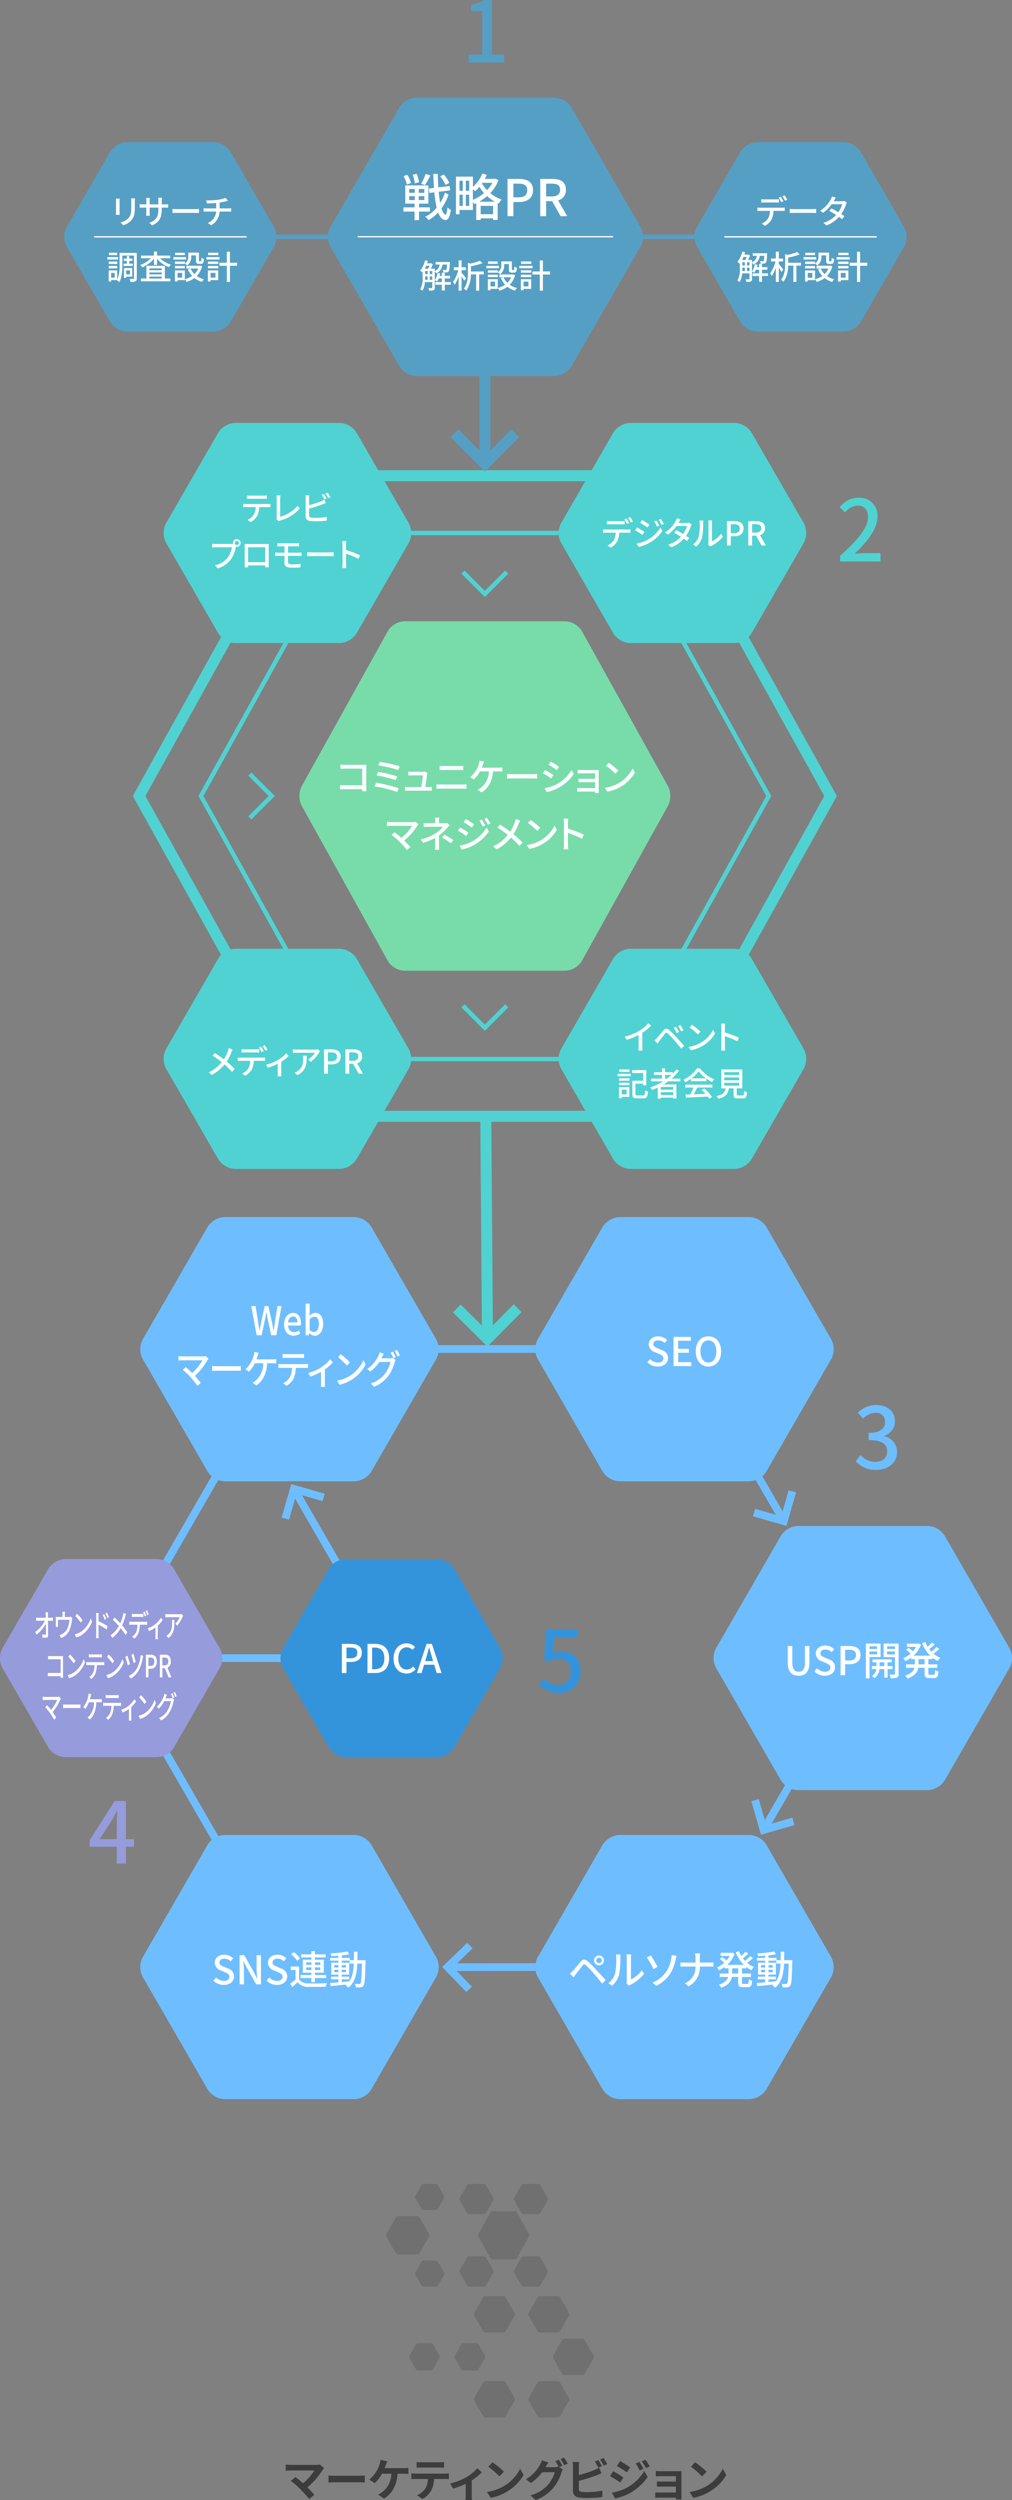 <svg xmlns="http://www.w3.org/2000/svg" width="333.57" height="823.539" viewBox="0 0 333.57 823.539">
  <rect x="0" y="0" width="333.57" height="823.539" fill="#808080" stroke="none"/>
  <g id="グループ_1652" data-name="グループ 1652" transform="translate(-21.215 -847)">
    <path id="パス_3980" data-name="パス 3980" d="M0,0H174.394" transform="translate(91.817 925.018)" fill="none" stroke="#569fc4" stroke-width="1.45"/>
    <path id="パス_108" data-name="パス 108" d="M528.915,487H658.96" transform="translate(-412.153 804.368)" fill="none" stroke="#6ebeff" stroke-miterlimit="10" stroke-width="2.538"/>
    <path id="パス_108-2" data-name="パス 108-2" d="M533.735,588.831H443.918" transform="translate(-412.153 804.368)" fill="none" stroke="#6ebeff" stroke-miterlimit="10" stroke-width="2.538"/>
    <path id="パス_109" data-name="パス 109" d="M537.837,410.341l-58.611-105.5,58.611-105.5H648.522l58.614,105.5-58.614,105.5Z" transform="translate(-412.153 804.368)" fill="none" stroke="#50d2d2" stroke-miterlimit="10" stroke-width="3.626"/>
    <path id="線_44" data-name="線 44" d="M0,0V34.076" transform="translate(181.06 965.68)" fill="none" stroke="#569fc4" stroke-width="3.626"/>
    <path id="パス_110" data-name="パス 110" d="M547.735,391.478,499.6,304.84,547.735,218.2h90.892l48.132,86.638-48.132,86.637Z" transform="translate(-412.153 804.368)" fill="none" stroke="#50d2d2" stroke-miterlimit="10" stroke-width="1.45"/>
    <path id="パス_111" data-name="パス 111" d="M566.618,362.386a6.815,6.815,0,0,1-5.386-3.169L532.783,308.01a7.281,7.281,0,0,1,0-6.339l28.449-51.207a6.815,6.815,0,0,1,5.386-3.169h53.125a6.819,6.819,0,0,1,5.387,3.169l28.448,51.207a7.281,7.281,0,0,1,0,6.339L625.13,359.217a6.819,6.819,0,0,1-5.387,3.169Z" transform="translate(-412.153 804.368)" fill="#78dcaa"/>
    <path id="パス_112" data-name="パス 112" d="M550.853,185.085a6.967,6.967,0,0,0-5.439-3.14H510.8a6.967,6.967,0,0,0-5.439,3.14l-17.308,29.978a6.967,6.967,0,0,0,0,6.28l17.308,29.978a6.967,6.967,0,0,0,5.439,3.14h34.616a6.967,6.967,0,0,0,5.439-3.14l17.308-29.978a6.967,6.967,0,0,0,0-6.28Z" transform="translate(-412.153 804.368)" fill="#50d2d2"/>
    <path id="パス_113" data-name="パス 113" d="M635.562,424.54A6.967,6.967,0,0,0,641,427.68h34.615a6.965,6.965,0,0,0,5.439-3.14l17.308-29.978a6.967,6.967,0,0,0,0-6.28L681.055,358.3a6.965,6.965,0,0,0-5.439-3.14H641a6.967,6.967,0,0,0-5.439,3.14l-17.307,29.978a6.967,6.967,0,0,0,0,6.28Z" transform="translate(-412.153 804.368)" fill="#50d2d2"/>
    <path id="パス_114" data-name="パス 114" d="M681.054,185.085a6.967,6.967,0,0,0-5.439-3.14H641a6.967,6.967,0,0,0-5.439,3.14l-17.307,29.978a6.967,6.967,0,0,0,0,6.28l17.307,29.978a6.967,6.967,0,0,0,5.439,3.14h34.615a6.965,6.965,0,0,0,5.439-3.14l17.308-29.978a6.964,6.964,0,0,0,0-6.28Z" transform="translate(-412.153 804.368)" fill="#50d2d2"/>
    <path id="パス_115" data-name="パス 115" d="M505.359,424.54a6.967,6.967,0,0,0,5.439,3.14h34.616a6.967,6.967,0,0,0,5.439-3.14l17.308-29.978a6.967,6.967,0,0,0,0-6.28L550.853,358.3a6.967,6.967,0,0,0-5.439-3.14H510.8a6.967,6.967,0,0,0-5.439,3.14l-17.308,29.978a6.967,6.967,0,0,0,0,6.28Z" transform="translate(-412.153 804.368)" fill="#50d2d2"/>
    <path id="パス_116" data-name="パス 116" d="M565.084,163.381a6.965,6.965,0,0,0,5.438,3.14h45.713a6.967,6.967,0,0,0,5.439-3.14l22.858-39.589a6.967,6.967,0,0,0,0-6.28L621.676,77.924a6.967,6.967,0,0,0-5.439-3.14H570.522a6.967,6.967,0,0,0-5.439,3.139l-22.86,39.587a6.967,6.967,0,0,0,0,6.28Z" transform="translate(-412.153 804.368)" fill="#569fc4"/>
    <path id="パス_118" data-name="パス 118" d="M677.417,92.605a6.967,6.967,0,0,1,5.439-3.14h28.761a6.967,6.967,0,0,1,5.439,3.14l14.38,24.908a6.967,6.967,0,0,1,0,6.28L717.056,148.7a6.967,6.967,0,0,1-5.439,3.14H682.856a6.967,6.967,0,0,1-5.439-3.14l-14.38-24.908a6.967,6.967,0,0,1,0-6.28Z" transform="translate(-412.153 804.368)" fill="#569fc4"/>
    <path id="パス_119" data-name="パス 119" d="M555.716,446.7a6.965,6.965,0,0,0-5.439-3.14H507.29a6.967,6.967,0,0,0-5.439,3.14l-21.494,37.229a6.967,6.967,0,0,0,0,6.28l21.494,37.23a6.967,6.967,0,0,0,5.439,3.14h42.987a6.965,6.965,0,0,0,5.439-3.14l21.495-37.23a6.967,6.967,0,0,0,0-6.28Z" transform="translate(-412.153 804.368)" fill="#6ebeff"/>
    <path id="パス_122" data-name="パス 122" d="M555.716,650.226a6.966,6.966,0,0,0-5.439-3.14H507.29a6.967,6.967,0,0,0-5.439,3.14l-21.494,37.23a6.967,6.967,0,0,0,0,6.28l21.494,37.229a6.967,6.967,0,0,0,5.439,3.14h42.987a6.965,6.965,0,0,0,5.439-3.14l21.495-37.229a6.967,6.967,0,0,0,0-6.28Z" transform="translate(-412.153 804.368)" fill="#6ebeff"/>
    <path id="パス_123" data-name="パス 123" d="M685.917,650.226a6.965,6.965,0,0,0-5.439-3.14H637.49a6.965,6.965,0,0,0-5.439,3.14l-21.495,37.23a6.967,6.967,0,0,0,0,6.28l21.495,37.229a6.965,6.965,0,0,0,5.439,3.14h42.988a6.965,6.965,0,0,0,5.439-3.14l21.495-37.229a6.967,6.967,0,0,0,0-6.28Z" transform="translate(-412.153 804.368)" fill="#6ebeff"/>
    <path id="パス_124" data-name="パス 124" d="M744.7,548.436a6.965,6.965,0,0,0-5.438-3.14H696.269a6.967,6.967,0,0,0-5.439,3.14l-21.494,37.23a6.967,6.967,0,0,0,0,6.28l21.494,37.229a6.967,6.967,0,0,0,5.439,3.14h42.989a6.965,6.965,0,0,0,5.438-3.14l21.495-37.229a6.967,6.967,0,0,0,0-6.28Z" transform="translate(-412.153 804.368)" fill="#6ebeff"/>
    <path id="パス_140" data-name="パス 140" d="M603.2,185.369l-10.018,10.018-10.018-10.018" transform="translate(-412.153 804.368)" fill="none" stroke="#569fc4" stroke-miterlimit="10" stroke-width="3.626"/>
    <path id="パス_141" data-name="パス 141" d="M515.719,297.629l7.214,7.214-7.214,7.213" transform="translate(-412.153 804.368)" fill="none" stroke="#50d2d2" stroke-miterlimit="10" stroke-width="1.45"/>
    <path id="パス_142" data-name="パス 142" d="M600.392,373.966l-7.213,7.213-7.213-7.213" transform="translate(-412.153 804.368)" fill="none" stroke="#50d2d2" stroke-miterlimit="10" stroke-width="1.45"/>
    <path id="パス_142-2" data-name="パス 142" d="M600.392,231.072l-7.213,7.213-7.213-7.213" transform="translate(-412.153 804.368)" fill="none" stroke="#50d2d2" stroke-miterlimit="10" stroke-width="1.45"/>
    <path id="線_44-2" data-name="線 44-2" d="M0,0,.559,72.427" transform="translate(181.334 1215.564)" fill="none" stroke="#50d2d2" stroke-width="3.626"/>
    <path id="パス_143" data-name="パス 143" d="M603.984,473.559l-9.973,10.064-10.063-9.973" transform="translate(-412.153 804.368)" fill="none" stroke="#50d2d2" stroke-miterlimit="10" stroke-width="3.626"/>
    <path id="線_44-3" data-name="線 44-3" d="M0,0,9.5,16.4" transform="translate(270.092 1331.667)" fill="none" stroke="#6ebeff" stroke-width="2.538"/>
    <path id="パス_144" data-name="パス 144" d="M694.537,533.9l-2.813,9.8-9.8-2.812" transform="translate(-412.153 804.368)" fill="none" stroke="#6ebeff" stroke-miterlimit="10" stroke-width="2.538"/>
    <path id="線_44-4" data-name="線 44-4" d="M0,16.4,9.5,0" transform="translate(272.894 1433.381)" fill="none" stroke="#6ebeff" stroke-width="2.538"/>
    <path id="パス_145" data-name="パス 145" d="M682.257,635.618l2.812,9.806,9.806-2.813" transform="translate(-412.153 804.368)" fill="none" stroke="#6ebeff" stroke-miterlimit="10" stroke-width="2.538"/>
    <path id="線_44-5" data-name="線 44-5" d="M0,37.283,21.54,0" transform="translate(73.707 1328.413)" fill="none" stroke="#6ebeff" stroke-width="2.538"/>
    <path id="線_44-6" data-name="線 44-6" d="M547.082,562.238,530.6,533.694" transform="translate(-412.153 804.368)" fill="none" stroke="#6ebeff" stroke-miterlimit="10" stroke-width="2.538"/>
    <path id="線_44-7" data-name="線 44-7" d="M0,0,21.107,36.531" transform="translate(74.127 1421.377)" fill="none" stroke="#6ebeff" stroke-width="2.538"/>
    <path id="線_44-8" data-name="線 44-8" d="M31.874,0,0,.03" transform="translate(168.755 1494.964)" fill="none" stroke="#6ebeff" stroke-width="2.538"/>
    <path id="パス_146" data-name="パス 146" d="M587.994,697.94l-7.086-7.339,7.339-7.085" transform="translate(-412.153 804.368)" fill="none" stroke="#6ebeff" stroke-miterlimit="10" stroke-width="2.538"/>
    <path id="パス_147" data-name="パス 147" d="M527.426,542.876l2.812-9.8,9.806,2.813" transform="translate(-412.153 804.368)" fill="none" stroke="#6ebeff" stroke-miterlimit="10" stroke-width="2.538"/>
    <path id="パス_120" data-name="パス 120" d="M685.917,446.7a6.965,6.965,0,0,0-5.439-3.14H637.49a6.965,6.965,0,0,0-5.439,3.14l-21.495,37.229a6.967,6.967,0,0,0,0,6.28l21.495,37.23a6.965,6.965,0,0,0,5.439,3.14h42.988a6.965,6.965,0,0,0,5.439-3.14l21.495-37.23a6.967,6.967,0,0,0,0-6.28Z" transform="translate(-412.153 804.368)" fill="#6ebeff"/>
    <path id="パス_121" data-name="パス 121" d="M490.637,559.339a6.965,6.965,0,0,0-5.438-3.14H454.77a6.965,6.965,0,0,0-5.439,3.14l-15.215,26.352a6.967,6.967,0,0,0,0,6.28l15.215,26.352a6.965,6.965,0,0,0,5.439,3.14H485.2a6.965,6.965,0,0,0,5.438-3.14l15.215-26.352a6.967,6.967,0,0,0,0-6.28Z" transform="translate(-412.153 804.368)" fill="#969bdc"/>
    <path id="パス_125" data-name="パス 125" d="M541.782,618.323a6.966,6.966,0,0,0,5.439,3.14h30.428a6.967,6.967,0,0,0,5.439-3.14L598.3,591.971a6.967,6.967,0,0,0,0-6.28l-15.215-26.352a6.967,6.967,0,0,0-5.439-3.14H547.221a6.966,6.966,0,0,0-5.439,3.14l-15.217,26.352a6.967,6.967,0,0,0,0,6.28Z" transform="translate(-412.153 804.368)" fill="#3494db"/>
    <path id="線_47" data-name="線 47" d="M0,0H48.346" transform="translate(52.405 925.018)" fill="none" stroke="#fff" stroke-width="0.418"/>
    <path id="パス_3563" data-name="パス 3563" d="M691.115,111.056a6.759,6.759,0,0,0,.914-.055v1.121c-.251-.011-.631-.022-.914-.022h-2.8a6.69,6.69,0,0,1-.674,2.894,5.362,5.362,0,0,1-2.155,2.035l-1.012-.74a4.532,4.532,0,0,0,2.013-1.621,4.966,4.966,0,0,0,.654-2.568H684c-.326,0-.686.011-.99.033V111a9.6,9.6,0,0,0,.99.055Zm-5.756-1.73c-.369,0-.771.022-1.065.044v-1.121a8.418,8.418,0,0,0,1.055.065h3.677a9.235,9.235,0,0,0,1.088-.065v1.121c-.348-.022-.74-.044-1.088-.044Zm5.517-.109a13.124,13.124,0,0,0-.859-1.5l.7-.294a15.9,15.9,0,0,1,.881,1.491Zm1.066-2.252a12.111,12.111,0,0,1,.9,1.48l-.707.305a10.115,10.115,0,0,0-.892-1.491Z" transform="translate(-412.153 804.368)" fill="#fff"/>
    <path id="パス_3564" data-name="パス 3564" d="M693.659,111.458c.348.033,1.023.065,1.611.065h5.907c.533,0,.957-.043,1.218-.065V112.8c-.239-.01-.729-.043-1.208-.043H695.27c-.61,0-1.252.022-1.611.043Z" transform="translate(-412.153 804.368)" fill="#fff"/>
    <path id="パス_3565" data-name="パス 3565" d="M712.5,109.348a5.488,5.488,0,0,0-.3.674,11.6,11.6,0,0,1-1.545,3.123c.4.261.773.5,1.045.7l-.761,1c-.261-.218-.621-.479-1.034-.762a10.315,10.315,0,0,1-4.145,2.818l-.99-.87a9.27,9.27,0,0,0,4.188-2.579c-.8-.522-1.642-1.033-2.229-1.36l.717-.816c.61.316,1.448.794,2.242,1.273a9.035,9.035,0,0,0,1.283-2.644h-3.459a11.972,11.972,0,0,1-2.862,2.829l-.935-.707a9.792,9.792,0,0,0,3.481-3.71,3.815,3.815,0,0,0,.413-.979l1.241.392c-.207.326-.447.739-.555.957l-.131.239H710.8a2.543,2.543,0,0,0,.816-.119Z" transform="translate(-412.153 804.368)" fill="#fff"/>
    <path id="パス_3566" data-name="パス 3566" d="M683.777,126.907a3.429,3.429,0,0,1-2.056,2.872,2.765,2.765,0,0,0-.479-.631v5.32c0,.435-.087.719-.381.871a3.751,3.751,0,0,1-1.447.152,3.211,3.211,0,0,0-.315-.848c.522.01.979.01,1.11.01s.2-.054.2-.2v-1.774h-2.415a6.4,6.4,0,0,1-.838,2.84,3.965,3.965,0,0,0-.717-.446,7.608,7.608,0,0,0,.8-3.96v-1.73l-.1.119a6.877,6.877,0,0,0-.741-.6,7.872,7.872,0,0,0,1.644-3.394l.925.206c-.076.261-.153.523-.24.783h1.142l.142-.043.588.37a14.051,14.051,0,0,1-.654,1.436h1.295v.783a2.64,2.64,0,0,0,1.6-2.143h-1.35v-.838h4.733s0,.24-.011.348c-.076,1.763-.174,2.492-.4,2.753a.815.815,0,0,1-.62.305,7.059,7.059,0,0,1-1.1.01,2.458,2.458,0,0,0-.229-.837,7.851,7.851,0,0,0,.881.043.291.291,0,0,0,.294-.1c.12-.13.2-.576.25-1.686Zm-5.352.381c-.142.337-.294.674-.457.979h1.109a8.945,8.945,0,0,0,.4-.979Zm-.37,3.84c0,.25,0,.512-.011.784h.838v-1.1h-.827Zm0-1.066h.827v-1.033h-.827Zm1.534,0h.815v-1.033h-.815Zm.815,1.85v-1.1h-.815v1.1Zm6.115,1.631h-1.98v1.915h-.958v-1.915h-2.154v-.88h2.154v-1.176h-1.065a5.474,5.474,0,0,1-.512.969,4.572,4.572,0,0,0-.762-.4,6.158,6.158,0,0,0,.936-2.393l.838.173q-.082.393-.2.784h.762v-1.044h.958v1.044h1.773v.87h-1.773v1.176h1.98Z" transform="translate(-412.153 804.368)" fill="#fff"/>
    <path id="パス_3567" data-name="パス 3567" d="M690.955,132.227a15.914,15.914,0,0,0-.881-1.436V135.5H689.1v-4.754a10.646,10.646,0,0,1-1.348,2.817,5.4,5.4,0,0,0-.5-.924,11.4,11.4,0,0,0,1.719-3.884h-1.457V127.8H689.1v-2.274h.969V127.8h1.4v.958h-1.4v.837c.369.414,1.273,1.534,1.48,1.839Zm6.44-2.089h-1.522V135.5h-1v-5.364h-1.72a9.385,9.385,0,0,1-1.545,5.342,2.378,2.378,0,0,0-.772-.664c1.219-1.6,1.328-3.764,1.328-5.385v-3.09l.837.24a16.1,16.1,0,0,0,3.1-.936l.859.783a20,20,0,0,1-3.8,1.034v1.719H697.4Z" transform="translate(-412.153 804.368)" fill="#fff"/>
    <path id="パス_3568" data-name="パス 3568" d="M702.4,128.125h-4.155v-.805H702.4Zm-.391,6.79h-2.4v.457h-.871v-3.656h3.275Zm.011-5.495a2.485,2.485,0,0,0,1.142-2.274v-1.294h3.492v2.557c0,.25.023.293.175.293h.424c.163,0,.207-.141.228-1.142a2.3,2.3,0,0,0,.828.37c-.066,1.3-.316,1.632-.948,1.632h-.7c-.75,0-.978-.25-.978-1.143v-1.664h-1.567v.4a3.288,3.288,0,0,1-1.371,2.927,3.859,3.859,0,0,0-.729-.642v.141h-3.264V128.8h3.264Zm-3.264.827h3.264v.8h-3.264Zm3.231-3.568H698.8v-.795h3.187Zm-2.382,5.853V134.1h1.523v-1.567Zm8.1-2.143a7.043,7.043,0,0,1-1.763,3.176,7.2,7.2,0,0,0,2.383,1.066,3.932,3.932,0,0,0-.652.871,7.281,7.281,0,0,1-2.492-1.273,8.159,8.159,0,0,1-2.623,1.273,3.592,3.592,0,0,0-.543-.892,7.457,7.457,0,0,0,2.416-1.067,7.666,7.666,0,0,1-1.415-2.153l.9-.284a5.773,5.773,0,0,0,1.251,1.817,5.351,5.351,0,0,0,1.251-1.827h-3.9v-.925h4.341l.186-.033Z" transform="translate(-412.153 804.368)" fill="#fff"/>
    <path id="パス_3569" data-name="パス 3569" d="M713.461,128.125H709.12v-.805h4.341Zm-.446,6.79H710.5v.457h-.892v-3.656h3.406Zm-3.384-6.115h3.416v.783h-3.416Zm0,1.447h3.416v.8h-3.416Zm3.428-3.568H709.7v-.795h3.363Zm-2.558,5.853V134.1h1.61v-1.567Zm8.726-2.35h-2.35v5.32h-1.023v-5.32h-2.426v-1h2.426v-3.623h1.023v3.623h2.35Z" transform="translate(-412.153 804.368)" fill="#fff"/>
    <path id="線_50" data-name="線 50" d="M0,0H50.27" transform="translate(259.948 925.021)" fill="none" stroke="#fff" stroke-width="0.435"/>
    <path id="パス_118-2" data-name="パス 118" d="M469.7,92.6a6.964,6.964,0,0,1,5.438-3.141H503.9a6.964,6.964,0,0,1,5.438,3.141l14.381,24.908a6.967,6.967,0,0,1,0,6.28L509.338,148.7a6.969,6.969,0,0,1-5.439,3.14H475.137a6.965,6.965,0,0,1-5.438-3.14l-14.38-24.908a6.969,6.969,0,0,1,0-6.281Z" transform="translate(-412.153 804.368)" fill="#569fc4"/>
    <path id="パス_3570" data-name="パス 3570" d="M472.829,108.061c-.021.228-.044.5-.044.805v3.644c0,.283.023.664.044.882h-1.273c.011-.185.054-.566.054-.882v-3.644c0-.2-.021-.577-.043-.805Zm5.026-.087c-.021.282-.044.609-.044,1v1.937c0,2.491-.391,3.416-1.2,4.33a6.055,6.055,0,0,1-2.6,1.589l-.9-.947a5.043,5.043,0,0,0,2.634-1.425c.761-.86.9-1.708.9-3.612v-1.872a8.325,8.325,0,0,0-.065-1Z" transform="translate(-412.153 804.368)" fill="#fff"/>
    <path id="パス_3571" data-name="パス 3571" d="M487.71,109.964a6.221,6.221,0,0,0,1.088-.065v1.153c-.174-.021-.566-.032-1.077-.032h-1.034v.37c0,2.806-.63,4.362-3.176,5.5l-.925-.871c2.034-.751,2.992-1.686,2.992-4.569v-.435H482.7v1.632c0,.446.033.9.044,1.055h-1.2c.01-.152.053-.609.053-1.055V111.02H480.54c-.511,0-.957.022-1.131.032v-1.164a8.814,8.814,0,0,0,1.131.076h1.066v-1.251c0-.38-.043-.729-.053-.87h1.217a5.98,5.98,0,0,0-.065.87v1.251h2.873V108.7a7.418,7.418,0,0,0-.055-.946h1.23a6.846,6.846,0,0,0-.066.946v1.262Z" transform="translate(-412.153 804.368)" fill="#fff"/>
    <path id="パス_3572" data-name="パス 3572" d="M490.222,111.455c.347.032,1.022.065,1.61.065h5.907c.533,0,.957-.043,1.219-.065v1.338c-.239-.011-.73-.043-1.208-.043h-5.918c-.609,0-1.252.021-1.61.043Z" transform="translate(-412.153 804.368)" fill="#fff"/>
    <path id="パス_3573" data-name="パス 3573" d="M508.649,111.281c.229,0,.675-.022.914-.044v1.11c-.26-.022-.609-.033-.891-.033h-2.938a5.307,5.307,0,0,1-2.785,4.516l-1.088-.741a4.328,4.328,0,0,0,2.742-3.775H501.47c-.338,0-.719.011-.991.033v-1.12a8.844,8.844,0,0,0,.979.054h3.178v-1.795c-1.077.108-2.264.141-3.058.152l-.271-1a23.823,23.823,0,0,0,3.687-.174,13.068,13.068,0,0,0,2.775-.631l.707.946c-.294.076-.534.131-.707.175-.544.141-1.285.293-2.013.4v1.926Z" transform="translate(-412.153 804.368)" fill="#fff"/>
    <path id="パス_3574" data-name="パス 3574" d="M472.3,128.12H468.77v-.8H472.3Zm6.158,6.18c0,.533-.109.848-.435,1.012a4.154,4.154,0,0,1-1.654.185,4.467,4.467,0,0,0-.283-1,11.46,11.46,0,0,0,1.219.01c.163,0,.218-.043.218-.206v-7.485H473.7v3.068c0,1.686-.119,4.112-.989,5.679a4.137,4.137,0,0,0-.8-.555l.065-.12H470v.479h-.806V131.71H472v3.134a11.781,11.781,0,0,0,.784-4.961v-3.939h5.668Zm-6.44-4.722h-2.8v-.783h2.8Zm-2.8.664h2.8v.794h-2.8Zm2.774-3.569h-2.709v-.794h2.709Zm-.8,5.853H470v1.567h1.186Zm3.981-3.046v-.9h-.989v-.762h.989v-.837h.806v.837h1.033v.762h-1.033v.9h1.153v.762H474.09v-.762Zm-.206,4.287v.4h-.74v-3.22h2.73v2.818Zm0-2.078v1.327h1.24v-1.327Z" transform="translate(-412.153 804.368)" fill="#fff"/>
    <path id="パス_3575" data-name="パス 3575" d="M486.12,127.707a9,9,0,0,0,3.568,2.11,3.99,3.99,0,0,0-.652.816,9.54,9.54,0,0,1-3.917-2.774v2.024h-1v-2.046a9.673,9.673,0,0,1-3.884,2.851,3.528,3.528,0,0,0-.631-.784,9.032,9.032,0,0,0,3.493-2.2h-3.232v-.881h4.254V125.52h1v1.306h4.33v.881Zm1.589,6.68H489.5v.914h-9.693v-.914h1.816v-4.2h6.082Zm-5.1-3.351v.609h4.069v-.609Zm4.069,1.349h-4.069v.631h4.069Zm-4.069,2h4.069v-.642h-4.069Z" transform="translate(-412.153 804.368)" fill="#fff"/>
    <path id="パス_3576" data-name="パス 3576" d="M494.681,128.12h-4.156v-.8h4.156Zm-.392,6.789h-2.4v.457h-.87V131.71h3.274Zm.011-5.494a2.486,2.486,0,0,0,1.142-2.274v-1.295h3.493V128.4c0,.25.022.294.174.294h.424c.163,0,.207-.142.229-1.142a2.265,2.265,0,0,0,.827.369c-.066,1.295-.316,1.632-.947,1.632h-.7c-.75,0-.978-.25-.978-1.142V126.75H496.4v.4a3.289,3.289,0,0,1-1.371,2.927,3.729,3.729,0,0,0-.729-.642v.141h-3.264v-.783H494.3Zm-3.264.827H494.3v.794h-3.264Zm3.232-3.569H491.08v-.794h3.188Zm-2.383,5.853v1.567h1.523v-1.567Zm8.1-2.143a7.054,7.054,0,0,1-1.762,3.177,7.19,7.19,0,0,0,2.382,1.066,3.949,3.949,0,0,0-.652.871,7.29,7.29,0,0,1-2.492-1.273,8.184,8.184,0,0,1-2.622,1.273,3.631,3.631,0,0,0-.544-.893,7.424,7.424,0,0,0,2.416-1.066,7.693,7.693,0,0,1-1.415-2.154l.9-.283a5.772,5.772,0,0,0,1.251,1.817,5.354,5.354,0,0,0,1.251-1.828h-3.895v-.924h4.341l.186-.033Z" transform="translate(-412.153 804.368)" fill="#fff"/>
    <path id="パス_3577" data-name="パス 3577" d="M505.743,128.12H501.4v-.8h4.341Zm-.446,6.789h-2.514v.457h-.891V131.71h3.4Zm-3.384-6.114h3.416v.783h-3.416Zm0,1.447h3.416v.794h-3.416Zm3.428-3.569h-3.363v-.794h3.363Zm-2.558,5.853v1.567h1.611v-1.567Zm8.726-2.35h-2.35V135.5h-1.022v-5.321H505.71v-1h2.427v-3.623h1.022v3.623h2.35Z" transform="translate(-412.153 804.368)" fill="#fff"/>
    <path id="線_50-2" data-name="線 50" d="M0,0H50.27" transform="translate(52.23 925.017)" fill="none" stroke="#fff" stroke-width="0.435"/>
    <path id="パス_3578" data-name="パス 3578" d="M571.48,112.327v2.818H570v-2.818h-3.652v-1.385H570v-1.234h-3.052v-6h7.622v6H571.48v1.234h3.586v1.385Zm-4.019-8.907a9.814,9.814,0,0,0-1.084-2.785l1.268-.4a8.9,8.9,0,0,1,1.167,2.7Zm.767,2.719h1.852v-1.251h-1.852Zm0,2.385h1.852v-1.268h-1.852Zm1.885-5.5a12.964,12.964,0,0,0-.7-2.836l1.3-.3a11.249,11.249,0,0,1,.783,2.785Zm3.118,1.867H571.4v1.251h1.834Zm0,2.368H571.4v1.268h1.834Zm2-6.871a33.241,33.241,0,0,1-1.785,3.2l-1.25-.417a16.486,16.486,0,0,0,1.45-3.235Zm5.988,6.371a17.151,17.151,0,0,1-2.335,4.52c.384,1.251.817,2,1.317,2.035.317,0,.534-.834.65-2.385a4.6,4.6,0,0,0,1.118.867c-.367,2.652-1.084,3.352-1.768,3.319-1.051-.05-1.835-.934-2.418-2.485a12.33,12.33,0,0,1-3.152,2.5,4.99,4.99,0,0,0-1.117-1.1,11.133,11.133,0,0,0,3.785-2.986,37.679,37.679,0,0,1-.767-5.053l-1.635.2-.183-1.451,1.7-.2c-.1-1.451-.184-2.985-.233-4.62h1.484c.033,1.551.084,3.036.184,4.436l3.718-.45.184,1.434-3.769.468c.117,1.35.284,2.585.484,3.635a15.1,15.1,0,0,0,1.584-3.369Zm-1-3.2a11.406,11.406,0,0,0-1.751-2.835l1.167-.617a11.969,11.969,0,0,1,1.835,2.752Z" transform="translate(-412.153 804.368)" fill="#fff"/>
    <path id="パス_3579" data-name="パス 3579" d="M597.683,101.986a12.57,12.57,0,0,1-2.719,4.253,11.994,11.994,0,0,0,3.786,2.135,5.966,5.966,0,0,0-1,1.3l-.351-.15v5.554h-1.5v-.517h-4.086v.533h-1.467v-5.52c-.2.1-.417.2-.616.283a5.6,5.6,0,0,0-.485-.717v2.652h-4.419v1.434h-1.168V100.819h5.587v3.369a11.452,11.452,0,0,0,3.119-4.387l1.451.417a13.868,13.868,0,0,1-.633,1.335h3.235l.267-.067Zm-12.859.184v3.3h1.084v-3.3Zm0,8.288h1.084v-3.685h-1.084Zm3.2-8.288h-1.118v3.3h1.118Zm0,8.288v-3.685h-1.118v3.685Zm1.217-1.984a14.057,14.057,0,0,0,3.669-2.251,14.888,14.888,0,0,1-1.534-2.035,11.8,11.8,0,0,1-1.434,1.451,8.823,8.823,0,0,0-.7-.7Zm7.238.6a13.649,13.649,0,0,1-2.551-1.834,16.522,16.522,0,0,1-2.619,1.834Zm-.584,4.12v-2.752h-4.086v2.752Zm-3.5-10.34-.15.216a11.31,11.31,0,0,0,1.668,2.185,10.552,10.552,0,0,0,1.751-2.4Z" transform="translate(-412.153 804.368)" fill="#fff"/>
    <path id="パス_3580" data-name="パス 3580" d="M600.652,101.569h3.719c2.735,0,4.687.934,4.687,3.7,0,2.685-1.952,3.919-4.621,3.919h-1.85v4.653h-1.935Zm3.6,6.071c1.969,0,2.9-.75,2.9-2.368s-1.017-2.151-2.969-2.151h-1.6v4.519Z" transform="translate(-412.153 804.368)" fill="#fff"/>
    <path id="パス_3581" data-name="パス 3581" d="M618.147,113.844l-2.785-4.953h-1.984v4.953h-1.935V101.569h4.019c2.535,0,4.436.9,4.436,3.553a3.417,3.417,0,0,1-2.568,3.519l3,5.2Zm-4.769-6.5h1.85c1.786,0,2.752-.734,2.752-2.218s-.966-2-2.752-2h-1.85Z" transform="translate(-412.153 804.368)" fill="#fff"/>
    <path id="パス_3582" data-name="パス 3582" d="M579.211,129.786a3.432,3.432,0,0,1-2.057,2.872,2.759,2.759,0,0,0-.478-.631v5.32c0,.435-.087.718-.381.871a3.754,3.754,0,0,1-1.447.152,3.2,3.2,0,0,0-.316-.849c.523.011.98.011,1.111.011s.2-.054.2-.2v-1.773h-2.415a6.414,6.414,0,0,1-.838,2.84,3.922,3.922,0,0,0-.718-.446,7.6,7.6,0,0,0,.8-3.96v-1.73l-.1.119a6.74,6.74,0,0,0-.74-.6,7.872,7.872,0,0,0,1.644-3.394l.924.206c-.076.261-.152.523-.239.783H575.3l.141-.043.588.37a14.027,14.027,0,0,1-.653,1.436h1.3v.783a2.638,2.638,0,0,0,1.6-2.143h-1.349v-.838h4.732s0,.24-.011.348c-.076,1.763-.173,2.492-.4,2.753a.816.816,0,0,1-.62.305,7.073,7.073,0,0,1-1.1.01,2.432,2.432,0,0,0-.228-.837,7.84,7.84,0,0,0,.881.043.292.292,0,0,0,.294-.1c.12-.13.2-.576.25-1.686Zm-5.353.381c-.141.337-.294.674-.457.979h1.11a9.142,9.142,0,0,0,.4-.979Zm-.37,3.84c0,.25,0,.512-.01.784h.837v-1.1h-.827Zm0-1.066h.827v-1.033h-.827Zm1.534,0h.816v-1.033h-.816Zm.816,1.85v-1.1h-.816v1.1Zm6.114,1.631h-1.979v1.915h-.958v-1.915H576.86v-.88h2.155v-1.176h-1.066a5.3,5.3,0,0,1-.512.968,4.592,4.592,0,0,0-.761-.4,6.165,6.165,0,0,0,.935-2.393l.838.173c-.054.262-.12.523-.2.784h.762v-1.044h.958V133.5h1.773v.87h-1.773v1.176h1.979Z" transform="translate(-412.153 804.368)" fill="#fff"/>
    <path id="パス_3583" data-name="パス 3583" d="M586.389,135.106a15.772,15.772,0,0,0-.881-1.436v4.711h-.969v-4.755a10.638,10.638,0,0,1-1.349,2.818,5.263,5.263,0,0,0-.5-.924,11.389,11.389,0,0,0,1.719-3.884h-1.457v-.958h1.588V128.4h.969v2.274h1.4v.958h-1.4v.837c.369.414,1.272,1.534,1.479,1.839Zm6.44-2.089h-1.522v5.364h-1v-5.364h-1.72a9.393,9.393,0,0,1-1.545,5.342,2.388,2.388,0,0,0-.772-.664c1.218-1.6,1.328-3.764,1.328-5.385v-3.09l.837.239a16.068,16.068,0,0,0,3.1-.935l.86.783a20,20,0,0,1-3.8,1.034v1.719h4.231Z" transform="translate(-412.153 804.368)" fill="#fff"/>
    <path id="パス_3584" data-name="パス 3584" d="M597.832,131h-4.155v-.8h4.155Zm-.392,6.789h-2.4v.457h-.87V134.6h3.274Zm.011-5.494a2.486,2.486,0,0,0,1.143-2.274V128.73h3.492v2.558c0,.25.022.293.175.293h.424c.163,0,.207-.141.228-1.142a2.283,2.283,0,0,0,.827.37c-.065,1.295-.315,1.631-.947,1.631h-.7c-.75,0-.979-.25-.979-1.142v-1.664h-1.566v.4a3.29,3.29,0,0,1-1.371,2.927,3.834,3.834,0,0,0-.73-.642v.141h-3.264v-.783h3.264Zm-3.264.827h3.264v.794h-3.264Zm3.232-3.568h-3.188v-.795h3.188Zm-2.383,5.853v1.567h1.524v-1.567Zm8.106-2.143a7.053,7.053,0,0,1-1.763,3.176,7.185,7.185,0,0,0,2.383,1.066,3.968,3.968,0,0,0-.653.871,7.29,7.29,0,0,1-2.492-1.273,8.144,8.144,0,0,1-2.622,1.273,3.627,3.627,0,0,0-.544-.892,7.447,7.447,0,0,0,2.416-1.067,7.7,7.7,0,0,1-1.415-2.153l.9-.284a5.773,5.773,0,0,0,1.251,1.817,5.336,5.336,0,0,0,1.251-1.827h-3.894v-.925H602.3l.185-.033Z" transform="translate(-412.153 804.368)" fill="#fff"/>
    <path id="パス_3585" data-name="パス 3585" d="M608.9,131h-4.341v-.8H608.9Zm-.447,6.789h-2.513v.457h-.892V134.6h3.4Zm-3.384-6.114h3.416v.783h-3.416Zm0,1.447h3.416v.794h-3.416Zm3.428-3.568H605.13v-.795h3.362Zm-2.557,5.853v1.567h1.61v-1.567Zm8.725-2.35h-2.349v5.32h-1.023v-5.32h-2.427v-1h2.427v-3.623h1.023v3.623h2.349Z" transform="translate(-412.153 804.368)" fill="#fff"/>
    <path id="パス_3586" data-name="パス 3586" d="M640.263,217.058a6.779,6.779,0,0,0,.914-.055v1.121c-.251-.011-.631-.022-.914-.022h-2.8a6.69,6.69,0,0,1-.675,2.894,5.365,5.365,0,0,1-2.154,2.035l-1.012-.74a4.533,4.533,0,0,0,2.013-1.621,4.964,4.964,0,0,0,.653-2.568h-3.145c-.326,0-.685.011-.99.033V217a9.63,9.63,0,0,0,.99.055Zm-5.756-1.73c-.369,0-.773.022-1.066.044v-1.121a8.431,8.431,0,0,0,1.055.065h3.678a9.235,9.235,0,0,0,1.088-.065v1.121c-.349-.022-.741-.044-1.088-.044Zm5.516-.109a12.981,12.981,0,0,0-.859-1.5l.7-.294a15.684,15.684,0,0,1,.881,1.491Zm1.067-2.252a11.98,11.98,0,0,1,.9,1.48l-.707.3a10.237,10.237,0,0,0-.891-1.49Z" transform="translate(-412.153 804.368)" fill="#fff"/>
    <path id="パス_3587" data-name="パス 3587" d="M645.787,217.863l-.631.968a26.715,26.715,0,0,0-2.415-1.523l.62-.936C644.035,216.742,645.275,217.5,645.787,217.863Zm1.1,2.556a11.1,11.1,0,0,0,4.167-4.036l.664,1.154a12.962,12.962,0,0,1-4.254,3.894,12.759,12.759,0,0,1-3.612,1.349l-.642-1.12A11.967,11.967,0,0,0,646.886,220.419Zm.544-4.961-.653.936c-.554-.4-1.718-1.164-2.382-1.545l.62-.935C645.689,214.283,646.908,215.088,647.43,215.458Zm3.263.316-.76.337a10.427,10.427,0,0,0-.98-1.708l.74-.316A19.092,19.092,0,0,1,650.693,215.774Zm1.492-.555-.762.337a10.573,10.573,0,0,0-1.023-1.675l.75-.316A16.156,16.156,0,0,1,652.185,215.219Z" transform="translate(-412.153 804.368)" fill="#fff"/>
    <path id="パス_3588" data-name="パス 3588" d="M661.353,215.35a5.637,5.637,0,0,0-.3.674,11.636,11.636,0,0,1-1.545,3.122c.4.262.772.5,1.045.7l-.762,1c-.261-.218-.62-.479-1.033-.762a10.319,10.319,0,0,1-4.146,2.818l-.99-.87a9.279,9.279,0,0,0,4.189-2.579c-.8-.522-1.643-1.034-2.23-1.36l.718-.816c.609.316,1.447.794,2.241,1.273a9,9,0,0,0,1.283-2.644H656.36a11.966,11.966,0,0,1-2.861,2.829l-.936-.707a9.8,9.8,0,0,0,3.482-3.71,3.851,3.851,0,0,0,.413-.979l1.24.392c-.207.326-.446.739-.554.957l-.131.239h2.643a2.545,2.545,0,0,0,.817-.119Z" transform="translate(-412.153 804.368)" fill="#fff"/>
    <path id="パス_3589" data-name="パス 3589" d="M661.82,221.975a5.108,5.108,0,0,0,1.871-2.643,18.837,18.837,0,0,0,.316-4.341,3.407,3.407,0,0,0-.087-.882h1.262a8.067,8.067,0,0,0-.055.87,23.815,23.815,0,0,1-.337,4.646,6.106,6.106,0,0,1-1.937,3.046Zm5,.1a3.107,3.107,0,0,0,.076-.685v-6.441a8.11,8.11,0,0,0-.064-.87H668.1a6.463,6.463,0,0,0-.055.87v6.016a7.653,7.653,0,0,0,2.959-2.5l.653.936a11.4,11.4,0,0,1-3.7,3,2.287,2.287,0,0,0-.413.272Z" transform="translate(-412.153 804.368)" fill="#fff"/>
    <path id="パス_3590" data-name="パス 3590" d="M672.98,214.3h2.426c1.784,0,3.058.61,3.058,2.415,0,1.752-1.274,2.557-3.014,2.557h-1.208v3.036H672.98Zm2.35,3.96c1.284,0,1.893-.489,1.893-1.545s-.663-1.4-1.937-1.4h-1.044v2.948Z" transform="translate(-412.153 804.368)" fill="#fff"/>
    <path id="パス_3591" data-name="パス 3591" d="M684.392,222.313l-1.817-3.232H681.28v3.232h-1.261V214.3h2.622c1.653,0,2.893.588,2.893,2.318a2.228,2.228,0,0,1-1.676,2.295l1.959,3.4Zm-3.112-4.244h1.208c1.164,0,1.8-.478,1.8-1.446s-.631-1.306-1.8-1.306H681.28Z" transform="translate(-412.153 804.368)" fill="#fff"/>
    <path id="パス_3592" data-name="パス 3592" d="M646.767,491.379l.887-1.044a3.726,3.726,0,0,0,2.557,1.135c1.161,0,1.813-.548,1.813-1.357,0-.874-.652-1.148-1.539-1.539L649.154,488a2.763,2.763,0,0,1-1.957-2.518c0-1.514,1.331-2.649,3.157-2.649a4.112,4.112,0,0,1,2.91,1.214l-.8.965a3.059,3.059,0,0,0-2.114-.861c-.978,0-1.618.47-1.618,1.24,0,.821.771,1.134,1.553,1.448l1.318.561a2.679,2.679,0,0,1,1.956,2.6c0,1.539-1.278,2.792-3.378,2.792A4.79,4.79,0,0,1,646.767,491.379Z" transform="translate(-412.153 804.368)" fill="#fff"/>
    <path id="パス_3593" data-name="パス 3593" d="M655.381,483.016h5.675v1.266H656.9v2.674h3.522v1.279H656.9v3.105h4.3v1.278h-5.818Z" transform="translate(-412.153 804.368)" fill="#fff"/>
    <path id="パス_3594" data-name="パス 3594" d="M662.69,487.778c0-3.092,1.71-4.945,4.175-4.945s4.189,1.853,4.189,4.945-1.723,5.01-4.189,5.01S662.69,490.87,662.69,487.778Zm6.811,0c0-2.257-1.044-3.627-2.636-3.627s-2.622,1.37-2.622,3.627,1.031,3.692,2.622,3.692S669.5,490.035,669.5,487.778Z" transform="translate(-412.153 804.368)" fill="#fff"/>
    <path id="パス_3595" data-name="パス 3595" d="M503.722,695.067l.887-1.044a3.726,3.726,0,0,0,2.557,1.135c1.161,0,1.813-.548,1.813-1.357,0-.874-.652-1.148-1.539-1.539l-1.331-.574a2.763,2.763,0,0,1-1.957-2.518c0-1.514,1.331-2.649,3.158-2.649a4.112,4.112,0,0,1,2.909,1.214l-.8.965a3.063,3.063,0,0,0-2.113-.861c-.979,0-1.619.47-1.619,1.24,0,.821.771,1.134,1.553,1.448l1.318.56a2.682,2.682,0,0,1,1.957,2.6c0,1.539-1.279,2.792-3.379,2.792A4.79,4.79,0,0,1,503.722,695.067Z" transform="translate(-412.153 804.368)" fill="#fff"/>
    <path id="パス_3596" data-name="パス 3596" d="M512.336,686.7h1.553l3.182,5.636,1.005,2.035h.066c-.079-.991-.2-2.152-.2-3.2V686.7h1.436v9.6h-1.553l-3.183-5.662-1-2.009h-.066c.078.991.2,2.1.2,3.144v4.527h-1.434Z" transform="translate(-412.153 804.368)" fill="#fff"/>
    <path id="パス_3597" data-name="パス 3597" d="M521.238,695.067l.888-1.044a3.724,3.724,0,0,0,2.557,1.135c1.161,0,1.813-.548,1.813-1.357,0-.874-.652-1.148-1.539-1.539l-1.331-.574a2.762,2.762,0,0,1-1.957-2.518c0-1.514,1.331-2.649,3.157-2.649a4.11,4.11,0,0,1,2.909,1.214l-.8.965a3.059,3.059,0,0,0-2.113-.861c-.978,0-1.618.47-1.618,1.24,0,.821.77,1.134,1.553,1.448l1.317.56a2.681,2.681,0,0,1,1.957,2.6c0,1.539-1.278,2.792-3.379,2.792A4.792,4.792,0,0,1,521.238,695.067Z" transform="translate(-412.153 804.368)" fill="#fff"/>
    <path id="パス_3598" data-name="パス 3598" d="M531.94,694.6a3.473,3.473,0,0,0,3.04,1.37c1.475.065,4.5.026,6.159-.092a5.244,5.244,0,0,0-.392,1.188c-1.5.065-4.267.091-5.779.039a4.349,4.349,0,0,1-3.536-1.5c-.548.535-1.122,1.056-1.761,1.617l-.6-1.2a17.759,17.759,0,0,0,1.709-1.331v-3.144h-1.565v-1.122h2.726Zm-.626-6.054a9.319,9.319,0,0,0-2.008-2.178l.925-.678a9.692,9.692,0,0,1,2.062,2.087ZM536,694.206h-3.574v-.992H536v-.77h-2.831v-4.278H536v-.744h-3.392v-1.005H536V685.36h1.174v1.057h3.549v1.005h-3.549v.744h2.923v4.278h-2.923v.77H540.9v.992h-3.731v1.37H536Zm-1.709-4.331H536v-.849h-1.709Zm1.709,1.7v-.861h-1.709v.861Zm1.174-2.544v.849h1.762v-.849Zm1.762,1.683h-1.762v.861h1.762Z" transform="translate(-412.153 804.368)" fill="#fff"/>
    <path id="パス_3599" data-name="パス 3599" d="M553.878,688.335s-.013.417-.013.561c-.143,5.388-.261,7.241-.679,7.8a1.15,1.15,0,0,1-.925.56,9,9,0,0,1-1.606.013,3.173,3.173,0,0,0-.339-1.147c.6.052,1.135.052,1.37.052a.494.494,0,0,0,.47-.209c.287-.365.417-2.022.522-6.51h-1.539c-.17,3.47-.757,6.236-3,7.958a4.07,4.07,0,0,0-.874-.9,2.874,2.874,0,0,0,.234-.183c-1.878.222-3.757.418-5.153.548l-.157-1.03c.757-.053,1.7-.131,2.727-.222v-.992h-2.374v-.887h2.374v-.666H542.58v-3.926h2.335v-.678h-2.687v-.9h2.687v-.73c-.8.065-1.592.1-2.322.13a3.58,3.58,0,0,0-.287-.874,40.51,40.51,0,0,0,5.6-.639l.575.913c-.692.143-1.552.274-2.453.365v.835h2.635v.757h1.37c.013-.887.013-1.814.013-2.792H551.2c0,.965-.013,1.9-.025,2.792Zm-10.307,2.414h1.344v-.8h-1.344Zm1.344,1.539v-.8h-1.344v.8Zm1.109,3.235c.809-.078,1.644-.156,2.466-.248,1.07-1.474,1.4-3.444,1.5-5.818h-1.383v-.978h-2.583v.678h2.427v3.926h-2.427v.666h2.453v.887h-2.453Zm1.4-4.774v-.8h-1.4v.8Zm-1.4.743v.8h1.4v-.8Z" transform="translate(-412.153 804.368)" fill="#fff"/>
    <path id="パス_3600" data-name="パス 3600" d="M622.213,691.832c.6-.613,1.682-1.983,2.544-3,.73-.861,1.344-.953,2.335-.118a30.334,30.334,0,0,1,2.687,2.675c.874.939,2.232,2.387,3.171,3.5l-1.083,1.174c-.874-1.121-2.061-2.505-2.87-3.444a34.858,34.858,0,0,0-2.492-2.622c-.5-.418-.7-.418-1.109.091-.587.718-1.618,2.087-2.178,2.8-.275.379-.574.8-.783,1.1l-1.213-1.227C621.573,692.458,621.834,692.2,622.213,691.832Zm8.6-5.061a1.63,1.63,0,1,1-1.631,1.643A1.636,1.636,0,0,1,630.811,686.771Zm0,2.543a.9.9,0,1,0-.9-.9A.9.9,0,0,0,630.811,689.314Z" transform="translate(-412.153 804.368)" fill="#fff"/>
    <path id="パス_3601" data-name="パス 3601" d="M633.869,695.9a6.141,6.141,0,0,0,2.244-3.171,22.635,22.635,0,0,0,.378-5.205,4.084,4.084,0,0,0-.1-1.057H637.9a9.814,9.814,0,0,0-.065,1.044,28.592,28.592,0,0,1-.4,5.57,7.337,7.337,0,0,1-2.323,3.654Zm6,.117a3.715,3.715,0,0,0,.092-.822v-7.723a9.475,9.475,0,0,0-.079-1.044H641.4a8.073,8.073,0,0,0-.065,1.044v7.214a9.167,9.167,0,0,0,3.549-3l.783,1.122a13.684,13.684,0,0,1-4.436,3.6,2.68,2.68,0,0,0-.5.326Z" transform="translate(-412.153 804.368)" fill="#fff"/>
    <path id="パス_3602" data-name="パス 3602" d="M647.9,686.771c.6.874,1.748,2.87,2.218,3.744l-1.344.756a31.26,31.26,0,0,0-2.178-3.835Zm5.115,5.283a10.818,10.818,0,0,0,1.591-4.122,7.46,7.46,0,0,0,.131-1.279l1.644.222c-.117.417-.248.952-.314,1.239a13.25,13.25,0,0,1-1.787,4.632,11.2,11.2,0,0,1-4.593,4.018l-1.225-1.057A9.959,9.959,0,0,0,653.014,692.054Z" transform="translate(-412.153 804.368)" fill="#fff"/>
    <path id="パス_3603" data-name="パス 3603" d="M667.267,689.119c.508,0,1.017-.026,1.252-.053v1.4c-.235-.025-.809-.039-1.265-.039h-3.223a6.952,6.952,0,0,1-3.666,6.484l-1.278-.952a5.717,5.717,0,0,0,3.535-5.532h-3.614c-.522,0-1.018.014-1.344.039v-1.409c.314.027.822.066,1.318.066h3.64v-1.605a6.735,6.735,0,0,0-.144-1.409h1.644a9.888,9.888,0,0,0-.091,1.409v1.605Z" transform="translate(-412.153 804.368)" fill="#fff"/>
    <path id="パス_3604" data-name="パス 3604" d="M677.945,691.01v1.722h2.949v1.122h-2.949v1.788c0,.443.065.508.483.508h1.265c.378,0,.444-.26.5-1.552a3.34,3.34,0,0,0,1.082.47c-.1,1.682-.443,2.165-1.46,2.165h-1.592c-1.227,0-1.527-.352-1.527-1.591v-1.788h-2.074c-.248,1.383-1.069,2.688-3.535,3.536a4.086,4.086,0,0,0-.771-.952c2.01-.666,2.78-1.6,3.054-2.584H670.6v-1.122h2.91V691.01h-1.266v-.469a10.424,10.424,0,0,1-1.852,1.1,4.113,4.113,0,0,0-.732-.914,8.934,8.934,0,0,0,2.427-1.539,13.527,13.527,0,0,0-1.435-1.252l.757-.64a11.415,11.415,0,0,1,1.435,1.135,8.257,8.257,0,0,0,1.044-1.487h-2.975v-1.057h3.562l.221-.039.8.378a8.983,8.983,0,0,1-2.427,3.64h5.467a11.725,11.725,0,0,1-2.648-4.161l1.069-.314a9.94,9.94,0,0,0,.757,1.54,12.837,12.837,0,0,0,1.4-1.4l.914.639a20.867,20.867,0,0,1-1.788,1.527c.222.3.47.587.717.861a14.092,14.092,0,0,0,1.684-1.553l.9.626a19.3,19.3,0,0,1-1.905,1.566,8.173,8.173,0,0,0,2.257,1.37,4.648,4.648,0,0,0-.835,1.043,8.289,8.289,0,0,1-1.748-1.069v.469Zm-1.253,0H674.71v1.722h1.982Z" transform="translate(-412.153 804.368)" fill="#fff"/>
    <path id="パス_3605" data-name="パス 3605" d="M694.533,688.336s-.013.417-.013.561c-.143,5.388-.26,7.241-.678,7.8a1.152,1.152,0,0,1-.926.56,8.975,8.975,0,0,1-1.605.013,3.213,3.213,0,0,0-.339-1.147c.6.052,1.134.052,1.37.052a.493.493,0,0,0,.469-.209c.288-.365.417-2.022.522-6.51h-1.539c-.17,3.47-.757,6.236-3,7.958a4.072,4.072,0,0,0-.874-.9,2.873,2.873,0,0,0,.234-.183c-1.878.222-3.757.417-5.153.548l-.156-1.03c.757-.053,1.7-.131,2.726-.222v-.992H683.2v-.887h2.374v-.666h-2.335v-3.926h2.335v-.679h-2.687v-.9h2.687v-.73c-.8.065-1.592.1-2.322.13a3.582,3.582,0,0,0-.287-.874,40.714,40.714,0,0,0,5.6-.639l.573.913c-.692.143-1.552.274-2.452.365v.835h2.634v.757h1.371c.012-.887.012-1.814.012-2.792h1.161c0,.965-.012,1.9-.025,2.792Zm-10.306,2.414h1.343v-.8h-1.343Zm1.343,1.539v-.8h-1.343v.8Zm1.11,3.235c.808-.078,1.643-.156,2.465-.248,1.07-1.474,1.4-3.444,1.5-5.818h-1.382v-.979H686.68v.679h2.426v3.926H686.68v.666h2.452v.887H686.68Zm1.4-4.774v-.8h-1.4v.8Zm-1.4.743v.8h1.4v-.8Z" transform="translate(-412.153 804.368)" fill="#fff"/>
    <path id="パス_3606" data-name="パス 3606" d="M693.02,590.339V584.86h1.513v5.584c0,2.165.862,2.87,2.062,2.87s2.1-.705,2.1-2.87V584.86h1.461v5.479c0,3.131-1.435,4.292-3.561,4.292S693.02,593.47,693.02,590.339Z" transform="translate(-412.153 804.368)" fill="#fff"/>
    <path id="パス_3607" data-name="パス 3607" d="M701.817,593.223l.888-1.044a3.724,3.724,0,0,0,2.557,1.135c1.161,0,1.813-.548,1.813-1.357,0-.874-.652-1.148-1.539-1.54l-1.331-.573a2.762,2.762,0,0,1-1.957-2.518c0-1.514,1.331-2.649,3.157-2.649a4.11,4.11,0,0,1,2.909,1.214l-.8.965a3.059,3.059,0,0,0-2.114-.861c-.978,0-1.618.469-1.618,1.239,0,.822.771,1.135,1.553,1.449l1.318.561a2.679,2.679,0,0,1,1.956,2.6c0,1.539-1.278,2.791-3.379,2.791A4.791,4.791,0,0,1,701.817,593.223Z" transform="translate(-412.153 804.368)" fill="#fff"/>
    <path id="パス_3608" data-name="パス 3608" d="M710.433,584.86h2.909c2.139,0,3.666.73,3.666,2.9,0,2.1-1.527,3.066-3.614,3.066h-1.448v3.64h-1.513Zm2.817,4.749c1.54,0,2.27-.588,2.27-1.853s-.8-1.683-2.322-1.683h-1.252v3.536Z" transform="translate(-412.153 804.368)" fill="#fff"/>
    <path id="パス_3609" data-name="パス 3609" d="M719.974,588.487v7.006h-1.2V584.038h4.84v4.449Zm0-3.549v.874h2.5v-.874Zm2.5,2.662v-.953h-2.5v.953Zm3.458,4.853v2.8h-1.083v-2.8h-1.579a4.2,4.2,0,0,1-1.709,3,4.082,4.082,0,0,0-.783-.718,3.163,3.163,0,0,0,1.436-2.283H720.73v-1.005h1.527v-1.239h-1.292v-.965h6.328v.965h-1.357v1.239h1.618v1.005Zm-1.083-1.005v-1.239H723.3v1.239Zm4.709,2.557c0,.665-.129,1.018-.56,1.226a5.148,5.148,0,0,1-2.049.223,3.9,3.9,0,0,0-.391-1.2c.666.013,1.331.013,1.54.013s.26-.078.26-.274v-5.479h-3.744v-4.475h4.944Zm-3.783-9.067v.874h2.583v-.874Zm2.583,2.687v-.978h-2.583v.978Z" transform="translate(-412.153 804.368)" fill="#fff"/>
    <path id="パス_3610" data-name="パス 3610" d="M739.367,589.165v1.722h2.948v1.122h-2.948V593.8c0,.444.065.509.483.509h1.265c.378,0,.444-.261.5-1.552a3.342,3.342,0,0,0,1.082.47c-.1,1.682-.443,2.165-1.461,2.165h-1.591c-1.227,0-1.527-.352-1.527-1.592v-1.787H736.04c-.248,1.383-1.069,2.688-3.535,3.536a4.138,4.138,0,0,0-.771-.953c2.01-.665,2.78-1.6,3.054-2.583h-2.767v-1.122h2.911v-1.722h-1.266v-.47a10.4,10.4,0,0,1-1.853,1.1,4.08,4.08,0,0,0-.731-.914,8.93,8.93,0,0,0,2.427-1.539,13.658,13.658,0,0,0-1.435-1.253l.757-.639a11.414,11.414,0,0,1,1.435,1.135,8.342,8.342,0,0,0,1.044-1.487h-2.975v-1.057H735.9l.222-.039.8.378a8.989,8.989,0,0,1-2.427,3.64h5.467a11.719,11.719,0,0,1-2.648-4.162l1.069-.313a9.937,9.937,0,0,0,.757,1.54,12.92,12.92,0,0,0,1.4-1.4l.913.639a20.7,20.7,0,0,1-1.787,1.527c.222.3.47.586.717.86a14.084,14.084,0,0,0,1.684-1.552l.9.626a19.3,19.3,0,0,1-1.905,1.566,8.157,8.157,0,0,0,2.257,1.37,4.648,4.648,0,0,0-.835,1.043,8.253,8.253,0,0,1-1.748-1.07v.47Zm-1.253,0h-1.982v1.722h1.982Z" transform="translate(-412.153 804.368)" fill="#fff"/>
    <path id="パス_3611" data-name="パス 3611" d="M510.042,388.351a7.562,7.562,0,0,0-.4.87,15.193,15.193,0,0,1-1.556,3.09,29.386,29.386,0,0,1,2.644,2.447l-.881.969a23.043,23.043,0,0,0-2.493-2.448,13.7,13.7,0,0,1-4.166,3.449l-.99-.882a11.96,11.96,0,0,0,4.243-3.329,32.642,32.642,0,0,0-2.992-2.132l.729-.87c.9.576,2.1,1.4,2.97,2.056a11.875,11.875,0,0,0,1.349-2.785,6.736,6.736,0,0,0,.239-.892Z" transform="translate(-412.153 804.368)" fill="#fff"/>
    <path id="パス_3612" data-name="パス 3612" d="M519.811,391.038a6.776,6.776,0,0,0,.914-.055V392.1c-.251-.011-.631-.022-.914-.022h-2.8a6.691,6.691,0,0,1-.675,2.894,5.366,5.366,0,0,1-2.154,2.035l-1.012-.74a4.535,4.535,0,0,0,2.012-1.621,4.956,4.956,0,0,0,.654-2.568H512.7c-.326,0-.685.011-.99.033v-1.132a9.6,9.6,0,0,0,.99.055Zm-5.756-1.73c-.369,0-.772.022-1.066.044v-1.121a8.418,8.418,0,0,0,1.055.065h3.678a9.233,9.233,0,0,0,1.088-.065v1.121c-.349-.022-.741-.044-1.088-.044Zm5.516-.109a13.117,13.117,0,0,0-.859-1.5l.7-.294a15.7,15.7,0,0,1,.881,1.491Zm1.067-2.252a11.973,11.973,0,0,1,.9,1.48l-.707.3a10.163,10.163,0,0,0-.892-1.49Z" transform="translate(-412.153 804.368)" fill="#fff"/>
    <path id="パス_3613" data-name="パス 3613" d="M528.534,390.417a13.6,13.6,0,0,1-2.459,1.97v3.753a6.869,6.869,0,0,0,.055,1.045h-1.262c.022-.185.054-.7.054-1.045v-3.09a17.98,17.98,0,0,1-3.275,1.3l-.576-1a14.14,14.14,0,0,0,3.808-1.479,10.973,10.973,0,0,0,2.8-2.241Z" transform="translate(-412.153 804.368)" fill="#fff"/>
    <path id="パス_3614" data-name="パス 3614" d="M538.856,388.938c-.1.12-.271.326-.358.457a10.77,10.77,0,0,1-2.666,3l-.9-.729a6.75,6.75,0,0,0,2.218-2.251h-5.972c-.424,0-.805.032-1.273.065v-1.208a9.632,9.632,0,0,0,1.273.1h6.082a5.7,5.7,0,0,0,.914-.076Zm-4.394,1.447c0,2.84-.163,4.928-3.025,6.4l-1-.816a4.115,4.115,0,0,0,1.044-.533c1.556-1,1.806-2.372,1.806-4.178a4.947,4.947,0,0,0-.064-.87Z" transform="translate(-412.153 804.368)" fill="#fff"/>
    <path id="パス_3615" data-name="パス 3615" d="M540.183,388.285h2.425c1.785,0,3.058.61,3.058,2.415,0,1.752-1.273,2.557-3.014,2.557h-1.208v3.035h-1.261Zm2.349,3.96c1.284,0,1.893-.489,1.893-1.545s-.663-1.4-1.937-1.4h-1.044v2.948Z" transform="translate(-412.153 804.368)" fill="#fff"/>
    <path id="パス_3616" data-name="パス 3616" d="M551.594,396.292l-1.817-3.231h-1.295v3.231h-1.261v-8.007h2.622c1.653,0,2.893.588,2.893,2.318a2.229,2.229,0,0,1-1.675,2.3l1.959,3.394Zm-3.112-4.243h1.208c1.164,0,1.795-.478,1.795-1.446s-.631-1.306-1.795-1.306h-1.208Z" transform="translate(-412.153 804.368)" fill="#fff"/>
    <path id="線_51" data-name="線 51" d="M0,0H84.18" transform="translate(139.134 924.983)" fill="none" stroke="#fff" stroke-width="0.418"/>
    <path id="パス_3617" data-name="パス 3617" d="M546.057,584.134h2.909c2.139,0,3.666.731,3.666,2.9,0,2.1-1.527,3.065-3.614,3.065H547.57v3.64h-1.513Zm2.817,4.749c1.54,0,2.271-.587,2.271-1.852s-.8-1.683-2.323-1.683H547.57v3.535Z" transform="translate(-412.153 804.368)" fill="#fff"/>
    <path id="パス_3618" data-name="パス 3618" d="M554.5,584.134h2.492c2.948,0,4.631,1.631,4.631,4.762s-1.683,4.84-4.553,4.84H554.5Zm2.388,8.363c2.06,0,3.17-1.213,3.17-3.6s-1.11-3.535-3.17-3.535h-.874V592.5Z" transform="translate(-412.153 804.368)" fill="#fff"/>
    <path id="パス_3619" data-name="パス 3619" d="M563.1,588.961c0-3.131,1.906-5.009,4.333-5.009a3.7,3.7,0,0,1,2.726,1.213l-.822.965a2.555,2.555,0,0,0-1.878-.86c-1.657,0-2.806,1.382-2.806,3.639,0,2.283,1.071,3.679,2.766,3.679a2.8,2.8,0,0,0,2.127-1.017l.808.952a3.791,3.791,0,0,1-2.987,1.383C564.957,593.906,563.1,592.1,563.1,588.961Z" transform="translate(-412.153 804.368)" fill="#fff"/>
    <path id="パス_3620" data-name="パス 3620" d="M576.493,591h-3.34l-.822,2.739h-1.539l3.184-9.6h1.748l3.183,9.6h-1.6Zm-.365-1.187-.378-1.292c-.326-1.044-.613-2.114-.914-3.2h-.052c-.274,1.1-.574,2.153-.887,3.2l-.391,1.292Z" transform="translate(-412.153 804.368)" fill="#fff"/>
    <path id="パス_3621" data-name="パス 3621" d="M645.066,387.43a8.081,8.081,0,0,0,.077,1.283h-1.349a12.841,12.841,0,0,0,.064-1.283v-3.873a20.838,20.838,0,0,1-3.937,1.6l-.62-1.055a17.129,17.129,0,0,0,4.906-1.98,11.934,11.934,0,0,0,2.84-2.437l.925.837a18.076,18.076,0,0,1-2.906,2.339Z" transform="translate(-412.153 804.368)" fill="#fff"/>
    <path id="パス_3622" data-name="パス 3622" d="M649.905,384.58c.5-.512,1.4-1.654,2.122-2.5.609-.718,1.12-.794,1.948-.1a25.686,25.686,0,0,1,2.241,2.23c.728.784,1.86,1.991,2.643,2.916l-.9.979c-.728-.936-1.719-2.088-2.394-2.872a28.763,28.763,0,0,0-2.078-2.187c-.413-.348-.587-.348-.924.077-.49.6-1.349,1.74-1.817,2.338-.228.316-.478.664-.652.915l-1.013-1.023C649.372,385.1,649.59,384.884,649.905,384.58Zm7.3-1.992-.784.349a11.719,11.719,0,0,0-1-1.752l.762-.327C656.466,381.283,656.955,382.088,657.206,382.588Zm1.457-.6-.772.37a11.109,11.109,0,0,0-1.044-1.719l.761-.348A14.945,14.945,0,0,1,658.663,381.99Z" transform="translate(-412.153 804.368)" fill="#fff"/>
    <path id="パス_3623" data-name="パス 3623" d="M664.624,385.961a10.352,10.352,0,0,0,3.774-4.1l.664,1.186a11.212,11.212,0,0,1-3.818,3.939,12.011,12.011,0,0,1-4.167,1.621l-.729-1.121A11.308,11.308,0,0,0,664.624,385.961Zm-.37-3.482-.859.882a24.858,24.858,0,0,0-2.721-2.307l.795-.848A22.1,22.1,0,0,1,664.254,382.479Z" transform="translate(-412.153 804.368)" fill="#fff"/>
    <path id="パス_3624" data-name="パス 3624" d="M676.415,385.646a28.915,28.915,0,0,0-4.112-1.7v3.362a12.617,12.617,0,0,0,.087,1.393h-1.338a11.48,11.48,0,0,0,.087-1.393v-6.288a7.919,7.919,0,0,0-.1-1.219h1.338c-.032.359-.076.838-.076,1.219v1.7a37.766,37.766,0,0,1,4.6,1.74Z" transform="translate(-412.153 804.368)" fill="#fff"/>
    <path id="パス_3625" data-name="パス 3625" d="M636.913,396.352h4.341v.805h-4.341Zm3.895,7.594h-2.514v.457H637.4v-3.656h3.406Zm-3.384-6.114h3.416v.783h-3.416Zm0,1.446h3.416v.795h-3.416Zm3.449-3.568h-3.384v-.794h3.384Zm-2.579,5.853v1.567h1.61v-1.567Zm7.017,1.915c.544,0,.621-.272.7-1.708a2.946,2.946,0,0,0,.946.413c-.141,1.752-.434,2.252-1.577,2.252h-2c-1.2,0-1.577-.3-1.577-1.479v-4.331h3.568V396.1h-3.644v-.969h4.656v5.027h-1.012v-.566H642.82v3.362c0,.435.109.522.664.522Z" transform="translate(-412.153 804.368)" fill="#fff"/>
    <path id="パス_3626" data-name="パス 3626" d="M653.621,398.833c-.489.369-1,.7-1.523,1.022h4.221V404.5h-1.045v-.293h-4.1v.337h-1v-3.655c-.609.282-1.229.544-1.849.783a5.553,5.553,0,0,0-.62-.838,19.577,19.577,0,0,0,4.253-2h-3.981v-.9h3.6v-1.218h-2.655v-.881h2.655v-1.273h1v1.273h2.535v.478a11.892,11.892,0,0,0,1.187-1.4l.87.457a15.811,15.811,0,0,1-2.4,2.567h2.85v.9Zm1.653,1.86h-4.1v.9h4.1Zm0,2.654v-.957h-4.1v.957Zm-1.99-5.418a15.643,15.643,0,0,0,1.425-1.218h-2.133v1.218Z" transform="translate(-412.153 804.368)" fill="#fff"/>
    <path id="パス_3627" data-name="パス 3627" d="M661.115,398.005a13.328,13.328,0,0,1-1.892,1.132,3.739,3.739,0,0,0-.6-.827,11,11,0,0,0,4.45-3.743h1.044a10.935,10.935,0,0,0,4.656,3.591,4.915,4.915,0,0,0-.641.914,13.705,13.705,0,0,1-1.926-1.132v.849h-5.092Zm-1.871,1.915h8.933v.947h-4.984c-.359.729-.761,1.545-1.153,2.241,1.208-.044,2.557-.1,3.884-.152a15.852,15.852,0,0,0-1.262-1.295l.87-.468a13.849,13.849,0,0,1,2.525,2.8l-.925.577a7.413,7.413,0,0,0-.479-.707c-2.59.13-5.352.25-7.2.326l-.131-.99,1.611-.054a18.4,18.4,0,0,0,1.011-2.274h-2.7Zm6.844-2.067a10.859,10.859,0,0,1-2.448-2.306,10.606,10.606,0,0,1-2.318,2.306Z" transform="translate(-412.153 804.368)" fill="#fff"/>
    <path id="パス_3628" data-name="パス 3628" d="M678.1,403.489c.424,0,.489-.175.533-1.491a2.875,2.875,0,0,0,.946.414c-.119,1.631-.4,2.034-1.382,2.034h-1.609c-1.143,0-1.426-.3-1.426-1.327v-1.97h-1.566c-.25,1.73-.925,2.84-3.471,3.417a3.138,3.138,0,0,0-.576-.892c2.229-.436,2.763-1.23,2.97-2.525h-1.4v-6.233h6.919v6.233h-1.838v1.97c0,.326.077.37.511.37Zm-6.005-6.757h4.917v-.913h-4.917Zm0,1.752h4.917v-.924h-4.917Zm0,1.773h4.917v-.935h-4.917Z" transform="translate(-412.153 804.368)" fill="#fff"/>
    <path id="パス_3629" data-name="パス 3629" d="M552.742,303.271c0-.173.013-.407.013-.666h-5.844c-.506,0-1.122.025-1.479.049v-1.393c.357.025.9.062,1.429.062h5.907v-5.5H547.01c-.482,0-1.111.025-1.431.037v-1.356c.432.037,1.024.074,1.431.074h6.127c.333,0,.764-.013.986-.025-.012.272-.024.715-.024,1.036v6.374c0,.432.024,1.036.049,1.307Z" transform="translate(-412.153 804.368)" fill="#fff"/>
    <path id="パス_3630" data-name="パス 3630" d="M564.787,302.3l-.543,1.208a40.574,40.574,0,0,0-7.4-1.837l.492-1.208A46.964,46.964,0,0,1,564.787,302.3Zm-.48-3.908-.482,1.2a40.166,40.166,0,0,0-6.288-1.516l.457-1.171A46,46,0,0,1,564.307,298.389Zm.826-3.329-.506,1.208a40.585,40.585,0,0,0-6.534-1.5l.456-1.147A43.205,43.205,0,0,1,565.133,295.06Z" transform="translate(-412.153 804.368)" fill="#fff"/>
    <path id="パス_3631" data-name="パス 3631" d="M574.588,301.9c.283,0,.789-.025,1.072-.049v1.258c-.234-.013-.752-.025-1.048-.025h-6.645c-.407,0-.691.012-1.11.025v-1.27a10.277,10.277,0,0,0,1.11.061h4.265c.173-1.048.494-3.168.531-3.859H569.1c-.37,0-.764.025-1.1.038V296.8a10.634,10.634,0,0,0,1.085.062h3.5a2.485,2.485,0,0,0,.74-.1l.937.456c-.038.136-.074.321-.1.444-.1.789-.443,3.1-.616,4.241Z" transform="translate(-412.153 804.368)" fill="#fff"/>
    <path id="パス_3632" data-name="パス 3632" d="M577.237,300.978c.445.037.938.074,1.394.074h7.249a10.4,10.4,0,0,0,1.233-.074v1.491c-.407-.036-.887-.061-1.233-.061h-7.249c-.456,0-.962.025-1.394.061Zm1.048-6.066c.407.037.9.061,1.308.061h5.2a12.572,12.572,0,0,0,1.282-.061v1.4c-.345-.025-.862-.049-1.282-.049H579.6c-.443,0-.924.024-1.319.049Z" transform="translate(-412.153 804.368)" fill="#fff"/>
    <path id="パス_3633" data-name="パス 3633" d="M597.764,295.516a8.561,8.561,0,0,0,1.209-.074v1.331c-.42-.024-.925-.037-1.209-.037h-1.923c-.222,3.416-1.554,5.549-3.724,6.917l-1.306-.888a4.98,4.98,0,0,0,1.072-.616,6.89,6.89,0,0,0,2.627-5.413h-2.923a10.315,10.315,0,0,1-2.022,2.627l-1.22-.74a9.791,9.791,0,0,0,2.17-2.6,9.227,9.227,0,0,0,.7-1.713,5.166,5.166,0,0,0,.209-1.1l1.505.3c-.124.284-.26.666-.359.925-.11.308-.246.691-.406,1.085Z" transform="translate(-412.153 804.368)" fill="#fff"/>
    <path id="パス_3634" data-name="パス 3634" d="M600.512,297.587c.394.037,1.159.074,1.825.074h6.694c.6,0,1.085-.049,1.381-.074V299.1c-.271-.013-.826-.05-1.368-.05h-6.707c-.691,0-1.418.025-1.825.05Z" transform="translate(-412.153 804.368)" fill="#fff"/>
    <path id="パス_3635" data-name="パス 3635" d="M615.787,297.969l-.715,1.1a30.9,30.9,0,0,0-2.75-1.727l.7-1.06C613.8,296.7,615.208,297.563,615.787,297.969Zm1.245,2.9a12.674,12.674,0,0,0,4.722-4.575l.74,1.308a14.246,14.246,0,0,1-8.9,5.942l-.728-1.27A13.533,13.533,0,0,0,617.032,300.867Zm.605-5.622-.728,1.06c-.629-.456-1.948-1.332-2.713-1.763l.7-1.061C615.664,293.913,617.057,294.826,617.637,295.245Z" transform="translate(-412.153 804.368)" fill="#fff"/>
    <path id="パス_3636" data-name="パス 3636" d="M629.495,303.875c.013-.111.013-.308.013-.493h-4.833c-.37,0-.826.025-1.036.025V302.2a9.807,9.807,0,0,0,1.036.05h4.833V300.3h-4.217c-.456,0-.949,0-1.221.025v-1.171c.284.013.765.037,1.209.037h4.229v-1.813h-4.353c-.382,0-1.122.025-1.368.05v-1.2c.272.037.986.049,1.368.049h4.723c.283,0,.665-.012.838-.012-.013.148-.013.468-.013.715v6.152c0,.2.013.543.025.74Z" transform="translate(-412.153 804.368)" fill="#fff"/>
    <path id="パス_3637" data-name="パス 3637" d="M637.607,300.423a11.744,11.744,0,0,0,4.279-4.648l.752,1.344a12.726,12.726,0,0,1-4.327,4.463,13.616,13.616,0,0,1-4.723,1.837l-.826-1.27A12.808,12.808,0,0,0,637.607,300.423Zm-.419-3.945-.974,1a28.119,28.119,0,0,0-3.082-2.614l.9-.961A24.841,24.841,0,0,1,637.188,296.478Z" transform="translate(-412.153 804.368)" fill="#fff"/>
    <path id="パス_3638" data-name="パス 3638" d="M571.309,314.148a4.076,4.076,0,0,0-.358.432,19.725,19.725,0,0,1-4.352,4.931c.727.728,1.529,1.591,2.022,2.182l-1.135.913a31.829,31.829,0,0,0-2.281-2.589,28.681,28.681,0,0,0-2.773-2.392l1.01-.826c.469.345,1.406,1.1,2.22,1.825a14.535,14.535,0,0,0,3.525-3.958h-6.928c-.493,0-1.073.049-1.331.074v-1.381a10.726,10.726,0,0,0,1.331.1h7.126a3.193,3.193,0,0,0,.949-.111Z" transform="translate(-412.153 804.368)" fill="#fff"/>
    <path id="パス_3639" data-name="パス 3639" d="M578.063,321.089c0,.456.038,1.073.062,1.455H576.72a12.908,12.908,0,0,0,.086-1.455c0-.666,0-1.652.012-2.441a20.06,20.06,0,0,1-4.007,1.627l-.752-1.146a15.016,15.016,0,0,0,5.018-2.084,9.275,9.275,0,0,0,2.318-2.071h-4.834c-.443,0-1.17.025-1.552.049v-1.282c.419.05,1.109.074,1.528.074h2.293v-.728a7.544,7.544,0,0,0-.073-1.109h1.4a9.846,9.846,0,0,0-.074,1.109v.728h1.8a3.081,3.081,0,0,0,.876-.1l.813.777c-.259.271-.579.6-.8.863a16.573,16.573,0,0,1-2.712,2.5Zm1.763-3.513a29.324,29.324,0,0,1,2.972,1.775l-.814,1.072a21.273,21.273,0,0,0-2.959-1.923Z" transform="translate(-412.153 804.368)" fill="#fff"/>
    <path id="パス_3640" data-name="パス 3640" d="M587.778,316.9l-.715,1.1a30.39,30.39,0,0,0-2.737-1.726l.7-1.061C585.793,315.627,587.2,316.491,587.778,316.9Zm1.245,2.9a12.581,12.581,0,0,0,4.722-4.573l.753,1.306a14.683,14.683,0,0,1-4.821,4.414,14.478,14.478,0,0,1-4.093,1.529l-.728-1.27A13.509,13.509,0,0,0,589.023,319.794Zm.617-5.622-.74,1.061c-.629-.456-1.948-1.319-2.7-1.751l.7-1.06C587.667,312.841,589.048,313.753,589.64,314.172Zm3.7.358-.863.383a11.712,11.712,0,0,0-1.11-1.936l.838-.358A21.745,21.745,0,0,1,593.339,314.53Zm1.688-.629-.862.383a12.047,12.047,0,0,0-1.159-1.9l.85-.358A17.89,17.89,0,0,1,595.027,313.9Z" transform="translate(-412.153 804.368)" fill="#fff"/>
    <path id="パス_3641" data-name="パス 3641" d="M604.815,312.94a9.322,9.322,0,0,0-.456.986,17.213,17.213,0,0,1-1.762,3.5,33.127,33.127,0,0,1,3,2.775l-1,1.1a25.947,25.947,0,0,0-2.824-2.774,15.556,15.556,0,0,1-4.721,3.908l-1.122-1a13.558,13.558,0,0,0,4.807-3.773,37.1,37.1,0,0,0-3.39-2.417l.826-.986c1.023.654,2.38,1.59,3.366,2.33a13.368,13.368,0,0,0,1.528-3.156,7.434,7.434,0,0,0,.272-1.011Z" transform="translate(-412.153 804.368)" fill="#fff"/>
    <path id="パス_3642" data-name="パス 3642" d="M611.867,319.277a11.734,11.734,0,0,0,4.278-4.648l.752,1.344a12.708,12.708,0,0,1-4.327,4.463,13.6,13.6,0,0,1-4.722,1.837l-.827-1.27A12.807,12.807,0,0,0,611.867,319.277Zm-.419-3.945-.974,1a28.123,28.123,0,0,0-3.082-2.614l.9-.961A24.928,24.928,0,0,1,611.448,315.332Z" transform="translate(-412.153 804.368)" fill="#fff"/>
    <path id="パス_3643" data-name="パス 3643" d="M625.23,318.919A32.768,32.768,0,0,0,620.57,317v3.81a14.362,14.362,0,0,0,.1,1.578h-1.517a12.634,12.634,0,0,0,.1-1.578v-7.127a8.929,8.929,0,0,0-.11-1.381h1.516c-.037.408-.087.95-.087,1.381V315.6a42.368,42.368,0,0,1,5.216,1.973Z" transform="translate(-412.153 804.368)" fill="#fff"/>
    <path id="パス_3644" data-name="パス 3644" d="M521.6,208.647c.228,0,.641-.021.913-.054v1.121c-.25-.022-.631-.033-.913-.033h-2.8a6.767,6.767,0,0,1-.674,2.9,5.3,5.3,0,0,1-2.165,2.023l-1-.739a4.53,4.53,0,0,0,2.013-1.621,5.034,5.034,0,0,0,.652-2.568h-3.144c-.327,0-.685.011-.99.033v-1.121a9.429,9.429,0,0,0,.99.054Zm-5.756-1.729c-.359,0-.762.011-1.067.032v-1.12a8.269,8.269,0,0,0,1.067.076h4.384a7.477,7.477,0,0,0,1.088-.076v1.12c-.348-.021-.751-.032-1.088-.032Z" transform="translate(-412.153 804.368)" fill="#fff"/>
    <path id="パス_3645" data-name="パス 3645" d="M524.449,213.63a1.2,1.2,0,0,0,.119-.609v-6.082a6.473,6.473,0,0,0-.1-1.1h1.348a7.277,7.277,0,0,0-.1,1.088v5.951a12.068,12.068,0,0,0,5.8-3.656l.621.958a13.068,13.068,0,0,1-6.343,3.9,1.884,1.884,0,0,0-.544.229Z" transform="translate(-412.153 804.368)" fill="#fff"/>
    <path id="パス_3646" data-name="パス 3646" d="M535.239,212.39c0,.523.229.653.74.762a9.441,9.441,0,0,0,1.36.076,18.023,18.023,0,0,0,3.743-.359v1.251a31.636,31.636,0,0,1-3.809.217,11.9,11.9,0,0,1-1.784-.108c-.881-.164-1.382-.6-1.382-1.512v-5.963a6.153,6.153,0,0,0-.076-.979H535.3a7.089,7.089,0,0,0-.066.979v2.285a29.931,29.931,0,0,0,3.971-1.272,6.058,6.058,0,0,0,1.056-.534l.478,1.1c-.358.142-.794.337-1.142.457a42.033,42.033,0,0,1-4.363,1.382Zm5.037-5.233a14.741,14.741,0,0,0-.87-1.5l.7-.294a15.578,15.578,0,0,1,.88,1.491Zm1.067-2.252a14.282,14.282,0,0,1,.891,1.48l-.707.3a10.119,10.119,0,0,0-.881-1.49Z" transform="translate(-412.153 804.368)" fill="#fff"/>
    <path id="パス_3647" data-name="パス 3647" d="M509.754,221.813a3.408,3.408,0,0,0,.457-.022,1.337,1.337,0,0,1-.032-.294,1.256,1.256,0,1,1,1.251,1.251,1.236,1.236,0,0,1-.284-.032l-.054.206a10.871,10.871,0,0,1-1.632,3.993,8.455,8.455,0,0,1-4.319,2.948l-.936-1.022a7.229,7.229,0,0,0,4.254-2.59,7.6,7.6,0,0,0,1.36-3.339h-5.341c-.468,0-.9.021-1.175.032v-1.208a9.713,9.713,0,0,0,1.175.077Zm2.361-.316a.68.68,0,0,0-1.36,0,.68.68,0,0,0,1.36,0Z" transform="translate(-412.153 804.368)" fill="#fff"/>
    <path id="パス_3648" data-name="パス 3648" d="M521.936,228.1c0,.381.022,1.316.022,1.4h-1.186c.011-.054.011-.3.022-.609h-5.636c0,.294,0,.555.011.609h-1.175c0-.1.023-.968.023-1.4v-5.342c0-.283,0-.653-.012-.946.425.021.772.021,1.045.021h5.907c.25,0,.643,0,1-.01-.022.293-.022.631-.022.935Zm-6.789-5.179v4.9h5.647v-4.9Z" transform="translate(-412.153 804.368)" fill="#fff"/>
    <path id="パス_3649" data-name="パス 3649" d="M528.3,227.688c0,.576.381.848,1.327.848a23.457,23.457,0,0,0,2.829-.152l-.065,1.164c-.794.055-1.915.087-2.949.087-1.8,0-2.3-.62-2.3-1.6v-2.3h-1.968c-.294,0-.783.022-1.1.044v-1.143c.3.033.783.055,1.1.055h1.968v-2.1h-1.337c-.381,0-.707.011-1.012.032v-1.087c.3.022.631.043,1.012.043h5.2a7.847,7.847,0,0,0,.935-.043v1.087c-.271-.01-.544-.032-.935-.032H528.3v2.1h3.5c.228,0,.708-.022.968-.044l.011,1.11c-.283-.022-.718-.022-.957-.022H528.3Z" transform="translate(-412.153 804.368)" fill="#fff"/>
    <path id="パス_3650" data-name="パス 3650" d="M534.6,224.533c.347.032,1.022.065,1.61.065h5.907c.533,0,.957-.044,1.219-.065v1.338c-.239-.011-.73-.044-1.208-.044h-5.918c-.609,0-1.252.022-1.61.044Z" transform="translate(-412.153 804.368)" fill="#fff"/>
    <path id="パス_3651" data-name="パス 3651" d="M551.534,226.719a29.029,29.029,0,0,0-4.112-1.7v3.362a12.584,12.584,0,0,0,.087,1.392h-1.338a11.257,11.257,0,0,0,.087-1.392V222.1a7.791,7.791,0,0,0-.1-1.219H547.5c-.032.359-.076.838-.076,1.219v1.7a37.7,37.7,0,0,1,4.6,1.741Z" transform="translate(-412.153 804.368)" fill="#fff"/>
    <path id="パス_3652" data-name="パス 3652" d="M516.187,472.863h1.41l.811,5,.458,3.079h.047c.188-1.031.388-2.062.587-3.079l1.116-5h1.2l1.128,5c.2,1.005.388,2.035.587,3.079h.059c.141-1.044.294-2.074.435-3.079l.823-5h1.3l-1.7,9.6h-1.68l-1.164-5.336c-.152-.756-.282-1.474-.4-2.2h-.059c-.117.73-.258,1.448-.4,2.2l-1.14,5.336h-1.645Z" transform="translate(-412.153 804.368)" fill="#fff"/>
    <path id="パス_3653" data-name="パス 3653" d="M526.994,478.891c0-2.336,1.434-3.784,2.949-3.784,1.716,0,2.632,1.37,2.632,3.4a4.33,4.33,0,0,1-.058.757h-4.2c.106,1.37.881,2.192,2,2.192a2.557,2.557,0,0,0,1.539-.535l.471.952a3.658,3.658,0,0,1-2.185.757C528.393,482.635,526.994,481.252,526.994,478.891Zm4.418-.653c0-1.239-.505-1.957-1.445-1.957-.811,0-1.528.692-1.656,1.957Z" transform="translate(-412.153 804.368)" fill="#fff"/>
    <path id="パス_3654" data-name="パス 3654" d="M535.312,481.722h-.035l-.129.743h-1.057v-10.4h1.339v2.753l-.035,1.226a2.951,2.951,0,0,1,1.926-.939c1.634,0,2.562,1.448,2.562,3.653,0,2.466-1.327,3.875-2.784,3.875A2.573,2.573,0,0,1,535.312,481.722Zm3.172-2.936c0-1.5-.434-2.426-1.515-2.426a2.172,2.172,0,0,0-1.539.874v3.509a2.057,2.057,0,0,0,1.41.653C537.78,481.4,538.484,480.469,538.484,478.786Z" transform="translate(-412.153 804.368)" fill="#fff"/>
    <path id="パス_3655" data-name="パス 3655" d="M502.091,490.174a4.648,4.648,0,0,0-.341.456,20.377,20.377,0,0,1-4.147,5.219c.693.77,1.457,1.683,1.927,2.309l-1.081.966a33,33,0,0,0-2.174-2.74,28.453,28.453,0,0,0-2.643-2.531l.963-.874c.447.365,1.34,1.161,2.115,1.931a15.017,15.017,0,0,0,3.36-4.188h-6.6c-.47,0-1.022.052-1.269.078v-1.461a9.225,9.225,0,0,0,1.269.1h6.791a2.746,2.746,0,0,0,.9-.117Z" transform="translate(-412.153 804.368)" fill="#fff"/>
    <path id="パス_3656" data-name="パス 3656" d="M503.3,492.6c.376.04,1.1.079,1.739.079h6.38a12.936,12.936,0,0,0,1.315-.079v1.6c-.258-.013-.787-.052-1.3-.052h-6.392c-.658,0-1.352.026-1.739.052Z" transform="translate(-412.153 804.368)" fill="#fff"/>
    <path id="パス_3657" data-name="パス 3657" d="M523.249,490.409a7.178,7.178,0,0,0,1.151-.079v1.409c-.4-.026-.881-.039-1.151-.039h-1.833c-.212,3.614-1.48,5.871-3.549,7.319l-1.245-.939a4.7,4.7,0,0,0,1.023-.653,7.568,7.568,0,0,0,2.5-5.727h-2.784a10.848,10.848,0,0,1-1.926,2.779l-1.164-.783a10.15,10.15,0,0,0,2.068-2.753,10.348,10.348,0,0,0,.67-1.813,6.035,6.035,0,0,0,.2-1.161l1.433.313c-.118.3-.247.7-.341.978-.106.326-.235.731-.388,1.149Z" transform="translate(-412.153 804.368)" fill="#fff"/>
    <path id="パス_3658" data-name="パス 3658" d="M533.893,491.987a9.1,9.1,0,0,0,.987-.065v1.344c-.271-.026-.682-.039-.987-.039h-3.02a8.869,8.869,0,0,1-.728,3.483,6.028,6.028,0,0,1-2.338,2.427l-1.081-.887a5.021,5.021,0,0,0,2.173-1.944,6.552,6.552,0,0,0,.705-3.079h-3.4c-.353,0-.74.013-1.069.039v-1.344a9.315,9.315,0,0,0,1.069.065Zm-6.215-2.074c-.388,0-.824.013-1.152.039v-1.344a8.145,8.145,0,0,0,1.152.092h4.734a7.261,7.261,0,0,0,1.175-.092v1.344c-.376-.026-.811-.039-1.175-.039Z" transform="translate(-412.153 804.368)" fill="#fff"/>
    <path id="パス_3659" data-name="パス 3659" d="M543.091,491.374a15.137,15.137,0,0,1-2.655,2.361v4.5a9.248,9.248,0,0,0,.058,1.253h-1.363c.023-.222.059-.835.059-1.253v-3.7a18.257,18.257,0,0,1-3.537,1.552l-.623-1.2a14.384,14.384,0,0,0,4.113-1.774,12.126,12.126,0,0,0,3.019-2.688Z" transform="translate(-412.153 804.368)" fill="#fff"/>
    <path id="パス_3660" data-name="パス 3660" d="M549.081,495.6a12.047,12.047,0,0,0,4.077-4.918l.717,1.421a12.927,12.927,0,0,1-4.124,4.723,12.231,12.231,0,0,1-4.5,1.944l-.787-1.344A11.458,11.458,0,0,0,549.081,495.6Zm-.4-4.175-.928,1.057a27.635,27.635,0,0,0-2.938-2.766l.858-1.017A24.468,24.468,0,0,1,548.682,491.426Z" transform="translate(-412.153 804.368)" fill="#fff"/>
    <path id="パス_3661" data-name="パス 3661" d="M561.935,490.069a2.509,2.509,0,0,0,.88-.13l.964.652a4.659,4.659,0,0,0-.329.8,13.488,13.488,0,0,1-2.068,4.436,10.653,10.653,0,0,1-4.7,3.6l-1.093-1.082a9.352,9.352,0,0,0,4.711-3.249,10.327,10.327,0,0,0,1.786-3.848h-3.678a12.839,12.839,0,0,1-2.973,3.183l-1.033-.848a10.8,10.8,0,0,0,3.689-4.319,6.487,6.487,0,0,0,.435-1.174l1.363.5c-.235.392-.482.887-.611,1.148-.059.118-.106.222-.176.339Zm.939-2.192a19.43,19.43,0,0,1,.952,1.788l-.775.365a16.317,16.317,0,0,0-.929-1.8Zm1.328-.561a15.792,15.792,0,0,1,.975,1.775l-.764.378a13.4,13.4,0,0,0-.963-1.8Z" transform="translate(-412.153 804.368)" fill="#fff"/>
    <path id="パス_3662" data-name="パス 3662" d="M450.183,575.535a4.1,4.1,0,0,0,.661-.071v1.065c-.193-.01-.449-.02-.626-.02H449.18c.021,1.5.049,3.379.056,4.688,0,.588-.241.913-.717.913-.392,0-.8-.03-1.181-.061L447.281,581a5.19,5.19,0,0,0,.974.112c.192,0,.264-.132.264-.406,0-.761-.008-2.04-.022-3.268a11.834,11.834,0,0,1-3.022,3.633l-.512-.832a10.374,10.374,0,0,0,3.207-3.734H446c-.249,0-.49.01-.726.03v-1.075a4.02,4.02,0,0,0,.712.071h2.482c-.008-.335-.015-.629-.022-.873a8.959,8.959,0,0,0-.064-.933h.81a8.223,8.223,0,0,0-.035.933l.007.873Z" transform="translate(-412.153 804.368)" fill="#fff"/>
    <path id="パス_3663" data-name="パス 3663" d="M457.2,575.606a4.937,4.937,0,0,0-.12.69,12.467,12.467,0,0,1-.683,2.973,5.053,5.053,0,0,1-2.851,2.953l-.583-.964a3.505,3.505,0,0,0,.853-.335,4.092,4.092,0,0,0,1.791-1.908,9.258,9.258,0,0,0,.655-2.8h-3.783v1.665a6.413,6.413,0,0,0,.029.669h-.776c.015-.213.029-.507.029-.73v-1.776c0-.223-.007-.588-.029-.822a4.826,4.826,0,0,0,.69.051h1.551V574.4a6.761,6.761,0,0,0-.05-.842h.86c-.028.365-.043.6-.043.842v.873h1.437a1.135,1.135,0,0,0,.533-.1Z" transform="translate(-412.153 804.368)" fill="#fff"/>
    <path id="パス_3664" data-name="パス 3664" d="M460.811,579.563a9.247,9.247,0,0,0,2.468-3.825l.434,1.106a9.765,9.765,0,0,1-2.5,3.673,6.7,6.7,0,0,1-2.724,1.512l-.475-1.045A6.173,6.173,0,0,0,460.811,579.563Zm-.241-3.247-.562.822a19.224,19.224,0,0,0-1.778-2.151l.52-.792A17.08,17.08,0,0,1,460.57,576.316Z" transform="translate(-412.153 804.368)" fill="#fff"/>
    <path id="パス_3665" data-name="パス 3665" d="M465.829,576.681a19.439,19.439,0,0,1,3.008,1.624l-.313,1.1a17.164,17.164,0,0,0-2.695-1.573l.007,3.135c0,.315.021.924.05,1.3h-.867c.035-.355.056-.913.056-1.3V575.1a10.451,10.451,0,0,0-.063-1.136h.874c-.022.335-.057.771-.057,1.136Zm2.034-.487a10.867,10.867,0,0,0-.626-1.552l.477-.294a14.364,14.364,0,0,1,.646,1.532Zm.924-.538a11.528,11.528,0,0,0-.654-1.522l.476-.314a13.907,13.907,0,0,1,.661,1.5Z" transform="translate(-412.153 804.368)" fill="#fff"/>
    <path id="パス_3666" data-name="パス 3666" d="M474.9,574.348c-.085.2-.2.588-.262.811a17.344,17.344,0,0,1-1.017,2.882,24.219,24.219,0,0,1,1.728,2.283l-.577.9a19.611,19.611,0,0,0-1.627-2.283,10.712,10.712,0,0,1-2.724,3.217l-.647-.822a9.067,9.067,0,0,0,2.773-3.1,23.509,23.509,0,0,0-1.955-1.989l.476-.812c.59.538,1.372,1.309,1.942,1.918a13.625,13.625,0,0,0,.881-2.6c.057-.233.128-.6.157-.832Z" transform="translate(-412.153 804.368)" fill="#fff"/>
    <path id="パス_3667" data-name="パス 3667" d="M481.28,576.854a3.112,3.112,0,0,0,.6-.051v1.045c-.163-.01-.412-.02-.6-.02h-1.828a8.47,8.47,0,0,1-.44,2.7,4.456,4.456,0,0,1-1.409,1.9l-.661-.691a3.463,3.463,0,0,0,1.316-1.511,6.252,6.252,0,0,0,.427-2.4H476.63c-.214,0-.448.01-.648.03V576.8a4.531,4.531,0,0,0,.648.051Zm-3.761-1.614c-.243,0-.505.021-.7.041v-1.045a3.914,3.914,0,0,0,.691.061h2.4a4.278,4.278,0,0,0,.711-.061v1.045c-.228-.02-.483-.041-.711-.041Zm3.6-.1a14.1,14.1,0,0,0-.563-1.4l.456-.274c.177.365.434.994.576,1.39Zm.7-2.1a12.558,12.558,0,0,1,.59,1.379l-.462.285a10.812,10.812,0,0,0-.583-1.39Z" transform="translate(-412.153 804.368)" fill="#fff"/>
    <path id="パス_3668" data-name="パス 3668" d="M486.979,576.275a10.41,10.41,0,0,1-1.606,1.837v3.5a9.34,9.34,0,0,0,.035.974h-.825c.015-.172.036-.649.036-.974v-2.882a9.958,9.958,0,0,1-2.141,1.207l-.376-.933a7.876,7.876,0,0,0,2.489-1.38,8.391,8.391,0,0,0,1.827-2.09Z" transform="translate(-412.153 804.368)" fill="#fff"/>
    <path id="パス_3669" data-name="パス 3669" d="M493.725,574.9c-.065.111-.178.3-.235.426a9.8,9.8,0,0,1-1.742,2.8l-.591-.68a5.854,5.854,0,0,0,1.451-2.1h-3.9c-.277,0-.525.031-.832.061v-1.127a4.488,4.488,0,0,0,.832.092h3.976a2.633,2.633,0,0,0,.6-.071Zm-2.873,1.349c0,2.649-.107,4.6-1.977,5.966l-.654-.76a2.523,2.523,0,0,0,.682-.5c1.017-.933,1.181-2.212,1.181-3.9a6.319,6.319,0,0,0-.043-.812Z" transform="translate(-412.153 804.368)" fill="#fff"/>
    <path id="パス_3670" data-name="パス 3670" d="M453.355,595.323c0-.142.007-.335.007-.548h-3.37c-.292,0-.647.02-.853.04v-1.147c.206.021.519.051.825.051h3.4v-4.525h-3.32c-.278,0-.64.02-.825.03v-1.116a7.636,7.636,0,0,0,.825.061h3.534c.191,0,.44-.01.568-.021-.006.224-.013.589-.013.853v5.246c0,.355.013.853.028,1.076Z" transform="translate(-412.153 804.368)" fill="#fff"/>
    <path id="パス_3671" data-name="パス 3671" d="M458.485,592.979a9.257,9.257,0,0,0,2.468-3.826l.434,1.106a9.776,9.776,0,0,1-2.5,3.674,6.7,6.7,0,0,1-2.724,1.511l-.476-1.045A6.17,6.17,0,0,0,458.485,592.979Zm-.241-3.248-.562.823A19.429,19.429,0,0,0,455.9,588.4l.52-.791A17.063,17.063,0,0,1,458.244,589.731Z" transform="translate(-412.153 804.368)" fill="#fff"/>
    <path id="パス_3672" data-name="パス 3672" d="M467.121,590.168a4.382,4.382,0,0,0,.6-.051v1.045a5.7,5.7,0,0,0-.6-.03h-1.827a8.576,8.576,0,0,1-.441,2.709,4.388,4.388,0,0,1-1.416,1.888l-.653-.69a3.469,3.469,0,0,0,1.316-1.513,6.322,6.322,0,0,0,.425-2.394h-2.054c-.213,0-.449.01-.647.03v-1.045a4.435,4.435,0,0,0,.647.051Zm-3.762-1.613c-.234,0-.5.009-.7.03V587.54a3.807,3.807,0,0,0,.7.071h2.867a3.472,3.472,0,0,0,.71-.071v1.045c-.227-.021-.491-.03-.71-.03Z" transform="translate(-412.153 804.368)" fill="#fff"/>
    <path id="パス_3673" data-name="パス 3673" d="M471.249,592.979a9.267,9.267,0,0,0,2.468-3.826l.433,1.106a9.752,9.752,0,0,1-2.5,3.674,6.7,6.7,0,0,1-2.723,1.511l-.476-1.045A6.175,6.175,0,0,0,471.249,592.979Zm-.241-3.248-.563.823a19.42,19.42,0,0,0-1.777-2.152l.519-.791A17.156,17.156,0,0,1,471.008,589.731Z" transform="translate(-412.153 804.368)" fill="#fff"/>
    <path id="パス_3674" data-name="パス 3674" d="M476.2,590.848l-.718.375c-.142-.649-.619-2.334-.8-2.821l.711-.365C475.59,588.636,476.03,590.168,476.2,590.848Zm4.366-2.709c-.064.213-.114.486-.149.669a14.106,14.106,0,0,1-1.188,3.816,6.99,6.99,0,0,1-2.794,2.942l-.619-.893a6.037,6.037,0,0,0,2.794-2.658,11.929,11.929,0,0,0,1.124-4.211Zm-2.474,1.968-.7.355c-.121-.608-.519-2.141-.711-2.709l.689-.335C477.538,587.915,477.965,589.5,478.093,590.107Z" transform="translate(-412.153 804.368)" fill="#fff"/>
    <path id="パス_3675" data-name="パス 3675" d="M481.466,587.7h1.586c1.166,0,2,.569,2,2.253,0,1.633-.832,2.384-1.97,2.384h-.789v2.831h-.825ZM483,591.4c.839,0,1.237-.457,1.237-1.441s-.433-1.309-1.265-1.309h-.683v2.75Z" transform="translate(-412.153 804.368)" fill="#fff"/>
    <path id="パス_3676" data-name="パス 3676" d="M488.922,595.17l-1.188-3.013h-.845v3.013h-.826V587.7h1.714c1.081,0,1.892.548,1.892,2.161a2.114,2.114,0,0,1-1.1,2.141l1.279,3.166Zm-2.033-3.957h.789c.76,0,1.174-.446,1.174-1.35s-.414-1.217-1.174-1.217h-.789Z" transform="translate(-412.153 804.368)" fill="#fff"/>
    <path id="パス_3677" data-name="パス 3677" d="M453.433,602.173a3.583,3.583,0,0,0-.206.355,15.886,15.886,0,0,1-2.51,4.059c.419.6.882,1.309,1.166,1.8l-.655.751c-.284-.548-.86-1.461-1.315-2.131a20.16,20.16,0,0,0-1.6-1.968l.583-.681c.27.285.811.9,1.28,1.5a11.707,11.707,0,0,0,2.034-3.257h-4a6.386,6.386,0,0,0-.769.061v-1.137a4.336,4.336,0,0,0,.769.082h4.109a1.315,1.315,0,0,0,.548-.092Z" transform="translate(-412.153 804.368)" fill="#fff"/>
    <path id="パス_3678" data-name="パス 3678" d="M454.162,604.061a9.417,9.417,0,0,0,1.052.06h3.861a6.187,6.187,0,0,0,.8-.06v1.248c-.156-.011-.476-.041-.789-.041h-3.868c-.4,0-.818.02-1.052.041Z" transform="translate(-412.153 804.368)" fill="#fff"/>
    <path id="パス_3679" data-name="パス 3679" d="M466.232,602.355a3.413,3.413,0,0,0,.7-.06v1.1c-.242-.021-.534-.031-.7-.031h-1.109c-.128,2.811-.9,4.566-2.147,5.693l-.754-.731a2.833,2.833,0,0,0,.618-.507,6.682,6.682,0,0,0,1.514-4.455H462.67a8.853,8.853,0,0,1-1.166,2.161l-.7-.608a8.046,8.046,0,0,0,1.251-2.142,9.541,9.541,0,0,0,.4-1.41,5.758,5.758,0,0,0,.121-.9l.867.244c-.07.233-.149.548-.206.761-.063.253-.141.568-.234.892Z" transform="translate(-412.153 804.368)" fill="#fff"/>
    <path id="パス_3680" data-name="パス 3680" d="M472.67,603.583a4.372,4.372,0,0,0,.6-.05v1.045a5.7,5.7,0,0,0-.6-.031h-1.827a8.585,8.585,0,0,1-.442,2.71,4.385,4.385,0,0,1-1.415,1.887l-.653-.69a3.47,3.47,0,0,0,1.315-1.512,6.312,6.312,0,0,0,.426-2.4H468.02c-.213,0-.449.011-.647.031v-1.045a4.439,4.439,0,0,0,.647.05Zm-3.762-1.613c-.234,0-.5.01-.7.03v-1.044a3.9,3.9,0,0,0,.7.07h2.866a3.476,3.476,0,0,0,.711-.07V602c-.227-.02-.491-.03-.711-.03Z" transform="translate(-412.153 804.368)" fill="#fff"/>
    <path id="パス_3681" data-name="パス 3681" d="M478.234,603.106a10.41,10.41,0,0,1-1.606,1.837v3.5a9.342,9.342,0,0,0,.035.974h-.825c.015-.172.036-.649.036-.974v-2.882a10.007,10.007,0,0,1-2.141,1.208l-.377-.934a7.87,7.87,0,0,0,2.49-1.38,8.393,8.393,0,0,0,1.827-2.09Z" transform="translate(-412.153 804.368)" fill="#fff"/>
    <path id="パス_3682" data-name="パス 3682" d="M481.858,606.394a9.247,9.247,0,0,0,2.468-3.825l.434,1.106a9.765,9.765,0,0,1-2.5,3.673,6.7,6.7,0,0,1-2.724,1.512l-.476-1.045A6.172,6.172,0,0,0,481.858,606.394Zm-.241-3.247-.562.822a19.229,19.229,0,0,0-1.778-2.151l.52-.792A17.08,17.08,0,0,1,481.617,603.147Z" transform="translate(-412.153 804.368)" fill="#fff"/>
    <path id="パス_3683" data-name="パス 3683" d="M489.633,602.092a1.2,1.2,0,0,0,.533-.1l.584.508a4.331,4.331,0,0,0-.2.619,12.138,12.138,0,0,1-1.252,3.45,6.971,6.971,0,0,1-2.844,2.8l-.662-.842A5.908,5.908,0,0,0,488.645,606a9.256,9.256,0,0,0,1.081-2.994H487.5a9.5,9.5,0,0,1-1.8,2.476l-.626-.66a8.27,8.27,0,0,0,2.233-3.358,5.847,5.847,0,0,0,.263-.914l.824.386c-.141.3-.291.69-.369.893-.036.091-.064.172-.106.264Zm.569-1.7c.178.365.434.994.576,1.39l-.469.285a14.521,14.521,0,0,0-.562-1.4Zm.8-.436a13.824,13.824,0,0,1,.59,1.38l-.462.294a11.762,11.762,0,0,0-.583-1.4Z" transform="translate(-412.153 804.368)" fill="#fff"/>
    <path id="パス_3684" data-name="パス 3684" d="M587.806,60.58h4.507V46.244h-3.7V44.2a12.667,12.667,0,0,0,4.48-1.568h2.435V60.58h4.032v2.66H587.806Z" transform="translate(-412.153 804.368)" fill="#569fc4"/>
    <path id="パス_3685" data-name="パス 3685" d="M477.51,650.957h-2.633V656.5h-3.024v-5.544h-8.9V648.8l8.2-12.907h3.724v12.571h2.633Zm-5.657-2.492v-5.4c0-1.121.113-2.857.168-3.977h-.112c-.5,1.036-1.063,2.1-1.651,3.164l-4.061,6.216Z" transform="translate(-412.153 804.368)" fill="#969bdc"/>
    <path id="パス_3686" data-name="パス 3686" d="M611.036,597.581l1.541-2.1a6.594,6.594,0,0,0,4.816,2.212c2.324,0,4.087-1.652,4.087-4.4s-1.567-4.312-3.919-4.312a5.422,5.422,0,0,0-3.3,1.176l-1.569-1.036.617-9.772h10.444v2.716H616.1l-.475,5.292a5.809,5.809,0,0,1,2.827-.728c3.445,0,6.272,2.044,6.272,6.552a6.8,6.8,0,0,1-6.944,7.14A9.122,9.122,0,0,1,611.036,597.581Z" transform="translate(-412.153 804.368)" fill="#3494db"/>
    <path id="パス_3687" data-name="パス 3687" d="M710.277,225.709c6.076-5.376,9.212-9.379,9.212-12.768,0-2.239-1.2-3.779-3.5-3.779a5.589,5.589,0,0,0-4.06,2.3l-1.82-1.792c1.765-1.9,3.584-3.081,6.273-3.081a5.827,5.827,0,0,1,6.215,6.188c0,3.977-3.163,8.092-7.532,12.265,1.065-.113,2.352-.2,3.36-.2h5.152v2.744h-13.3Z" transform="translate(-412.153 804.368)" fill="#50d2d2"/>
    <path id="パス_3688" data-name="パス 3688" d="M715.438,523.995l1.568-2.072a6.66,6.66,0,0,0,4.872,2.268c2.324,0,3.92-1.288,3.92-3.416,0-2.3-1.456-3.78-6.1-3.78v-2.38c4.06,0,5.4-1.54,5.4-3.612a2.884,2.884,0,0,0-3.164-3,6.037,6.037,0,0,0-4.117,1.96l-1.679-2.016a8.685,8.685,0,0,1,5.908-2.492c3.7,0,6.3,1.9,6.3,5.32a4.981,4.981,0,0,1-3.556,4.844v.14a5.218,5.218,0,0,1,4.256,5.152c0,3.724-3.108,5.908-6.889,5.908A8.551,8.551,0,0,1,715.438,523.995Z" transform="translate(-412.153 804.368)" fill="#6ebeff"/>
    <g id="グループ_1635" data-name="グループ 1635" transform="translate(-2489.029 652.246)">
      <g id="グループ_1619" data-name="グループ 1619" transform="translate(2604.429 1004.325)">
        <path id="パス_3967" data-name="パス 3967" d="M2617.077,1022.518a3.9,3.9,0,0,0-.5.616,24.479,24.479,0,0,1-5,5.73c.834.835,1.7,1.788,2.271,2.476l-1.715,1.363a40.716,40.716,0,0,0-2.8-3.165,31.266,31.266,0,0,0-3.224-2.814l1.554-1.245c.585.439,1.553,1.23,2.476,2.036a16.236,16.236,0,0,0,3.722-4.221h-7.752c-.587,0-1.379.073-1.686.1v-2.051a14.07,14.07,0,0,0,1.686.132h8.133a4.7,4.7,0,0,0,1.363-.162Z" transform="translate(-2604.429 -1019.088)" fill="#3c3c3c"/>
        <path id="パス_3968" data-name="パス 3968" d="M2620.782,1025.549c.529.044,1.6.087,2.361.087h7.869c.674,0,1.334-.059,1.715-.087v2.3c-.352-.015-1.1-.073-1.715-.073h-7.869c-.836,0-1.819.029-2.361.073Z" transform="translate(-2606.682 -1019.671)" fill="#3c3c3c"/>
        <path id="パス_3969" data-name="パス 3969" d="M2647.726,1022.294a9.513,9.513,0,0,0,1.524-.1v2.009a14.929,14.929,0,0,0-1.524-.059h-2.051c-.265,3.9-1.788,6.508-4.441,8.179l-1.978-1.319a5.487,5.487,0,0,0,1.392-.821,7.81,7.81,0,0,0,2.99-6.039h-3.093a12,12,0,0,1-2.36,3.078l-1.846-1.114a11.206,11.206,0,0,0,2.535-3.019,9.218,9.218,0,0,0,.851-1.993,5.781,5.781,0,0,0,.307-1.51l2.257.454c-.161.366-.352.88-.469,1.187s-.249.689-.41,1.07Z" transform="translate(-2608.825 -1018.849)" fill="#3c3c3c"/>
        <path id="パス_3970" data-name="パス 3970" d="M2663.478,1024.221a11.105,11.105,0,0,0,1.334-.089v1.905c-.366-.029-.923-.043-1.334-.043h-3.532a9.288,9.288,0,0,1-.938,3.766,7.028,7.028,0,0,1-2.945,2.813l-1.716-1.245a6.087,6.087,0,0,0,2.654-2.1,6.311,6.311,0,0,0,.908-3.239h-4.03c-.426,0-1,.029-1.407.058v-1.92c.439.044.953.089,1.407.089Zm-7.724-2.008c-.512,0-1.128.029-1.568.059v-1.891a10.909,10.909,0,0,0,1.554.1h5.892a11.478,11.478,0,0,0,1.583-.1v1.891c-.513-.029-1.071-.059-1.583-.059Z" transform="translate(-2611.048 -1018.959)" fill="#3c3c3c"/>
        <path id="パス_3971" data-name="パス 3971" d="M2677.7,1024.124a18.315,18.315,0,0,1-3.3,2.652v4.881a8.222,8.222,0,0,0,.1,1.582h-2.168a15.522,15.522,0,0,0,.073-1.582v-3.767a27.5,27.5,0,0,1-4.133,1.6l-.983-1.7a19.608,19.608,0,0,0,5.174-1.978,14.636,14.636,0,0,0,3.766-3.049Z" transform="translate(-2613.09 -1019.287)" fill="#3c3c3c"/>
        <path id="パス_3972" data-name="パス 3972" d="M2686.951,1028.341a13.9,13.9,0,0,0,5.334-5.7l1.144,2.068a15.585,15.585,0,0,1-5.424,5.423,15.87,15.87,0,0,1-5.437,2.066l-1.231-1.934A15.11,15.11,0,0,0,2686.951,1028.341Zm0-4.748-1.5,1.538a30.515,30.515,0,0,0-3.665-3.165l1.378-1.466A30.744,30.744,0,0,1,2686.951,1023.593Z" transform="translate(-2615.025 -1018.976)" fill="#3c3c3c"/>
        <path id="パス_3973" data-name="パス 3973" d="M2707.183,1021.854l1.245.761a6.246,6.246,0,0,0-.483,1.041,14.782,14.782,0,0,1-2.565,4.9,13.668,13.668,0,0,1-5.907,4.148l-1.73-1.554a11.725,11.725,0,0,0,5.907-3.635,10.379,10.379,0,0,0,2.081-3.986H2701.6a16.062,16.062,0,0,1-3.693,3.546l-1.642-1.23a12.542,12.542,0,0,0,4.573-4.705,6.412,6.412,0,0,0,.66-1.539l2.155.7c-.352.513-.733,1.173-.909,1.5l-.044.073h2.946a4.614,4.614,0,0,0,1.274-.176l.1.058a17.068,17.068,0,0,0-1.069-1.89l1.158-.469a21.648,21.648,0,0,1,1.158,2.008Zm1.656-3.122a21.367,21.367,0,0,1,1.187,1.993l-1.174.5a14.04,14.04,0,0,0-1.172-2.023Z" transform="translate(-2617.081 -1018.732)" fill="#3c3c3c"/>
        <path id="パス_3974" data-name="パス 3974" d="M2716.149,1029.1c0,.63.292.791.952.923a13.691,13.691,0,0,0,1.7.088,24.839,24.839,0,0,0,5.1-.513v2.14a41.827,41.827,0,0,1-5.218.307,16.066,16.066,0,0,1-2.462-.176,2.092,2.092,0,0,1-2.009-2.183V1021.7a12.313,12.313,0,0,0-.116-1.524h2.169a11.186,11.186,0,0,0-.116,1.524v2.77a36.932,36.932,0,0,0,5.07-1.626,9.51,9.51,0,0,0,1.6-.792l.791,1.861c-.571.234-1.231.513-1.714.689a50.755,50.755,0,0,1-5.745,1.787Zm6.419-7.05a16.189,16.189,0,0,0-1.143-2.023l1.157-.484c.367.542.9,1.466,1.174,2.008Zm1.743-3.166a18.108,18.108,0,0,1,1.187,1.994l-1.157.5a15.794,15.794,0,0,0-1.187-2.022Z" transform="translate(-2619.538 -1018.753)" fill="#3c3c3c"/>
        <path id="パス_3975" data-name="パス 3975" d="M2732.806,1025.381l-1.07,1.642c-.836-.586-2.361-1.568-3.342-2.1l1.055-1.612C2730.445,1023.842,2732.058,1024.853,2732.806,1025.381Zm1.172,3.342a14.832,14.832,0,0,0,5.7-5.5l1.129,1.993a17.678,17.678,0,0,1-5.818,5.277,18.457,18.457,0,0,1-4.9,1.8l-1.1-1.921A15.7,15.7,0,0,0,2733.978,1028.723Zm1.07-6.654-1.084,1.612c-.822-.572-2.345-1.554-3.313-2.1l1.055-1.612C2732.673,1020.5,2734.286,1021.541,2735.048,1022.069Zm4.368.454-1.276.542a13.227,13.227,0,0,0-1.289-2.3l1.216-.513A22.261,22.261,0,0,1,2739.416,1022.524Zm2.052-.792-1.247.557a14.087,14.087,0,0,0-1.377-2.228l1.245-.513A18.935,18.935,0,0,1,2741.468,1021.732Z" transform="translate(-2621.508 -1018.844)" fill="#3c3c3c"/>
        <path id="パス_3976" data-name="パス 3976" d="M2754.316,1032.2c0,.235.015.733.015,1h-1.847c.014-.131.014-.366.014-.585h-5.554c-.41,0-1.011.029-1.26.043v-1.8a12.584,12.584,0,0,0,1.275.059h5.54v-1.949h-4.675c-.557,0-1.261.015-1.6.029v-1.729c.381.028,1.041.043,1.6.043h4.675v-1.773h-4.836c-.542,0-1.466.029-1.817.058v-1.774c.381.044,1.275.073,1.817.073h5.54c.352,0,.893-.014,1.129-.029-.015.191-.015.674-.015.983Z" transform="translate(-2623.89 -1019.432)" fill="#3c3c3c"/>
        <path id="パス_3977" data-name="パス 3977" d="M2764.42,1028.341a13.9,13.9,0,0,0,5.335-5.7l1.143,2.068a15.592,15.592,0,0,1-5.423,5.423,15.868,15.868,0,0,1-5.438,2.066l-1.23-1.934A15.1,15.1,0,0,0,2764.42,1028.341Zm0-4.748-1.494,1.538a30.534,30.534,0,0,0-3.665-3.165l1.378-1.466A30.664,30.664,0,0,1,2764.42,1023.593Z" transform="translate(-2625.698 -1018.976)" fill="#3c3c3c"/>
      </g>
      <g id="グループ_1621" data-name="グループ 1621" transform="translate(2637.498 914.161)">
        <g id="グループ_1620" data-name="グループ 1620">
          <path id="パス_111-2" data-name="パス 111" d="M2682.742,940.435A.935.935,0,0,1,2682,940l-3.916-7.048a1,1,0,0,1,0-.873l3.916-7.049a.937.937,0,0,1,.741-.435h7.312a.936.936,0,0,1,.741.435l3.916,7.049a1,1,0,0,1,0,.873L2690.8,940a.935.935,0,0,1-.741.436Z" transform="translate(-2647.632 -915.598)" fill="#707070"/>
          <path id="パス_112-2" data-name="パス 112" d="M2679.587,914.593a.96.96,0,0,0-.749-.432h-4.764a.961.961,0,0,0-.75.432l-2.382,4.127a.961.961,0,0,0,0,.865l2.382,4.126a.959.959,0,0,0,.75.432h4.764a.958.958,0,0,0,.749-.432l2.382-4.126a.96.96,0,0,0,0-.865Z" transform="translate(-2646.647 -914.161)" fill="#707070"/>
          <path id="パス_113-2" data-name="パス 113" d="M2694.111,951.363a.959.959,0,0,0,.749.432h4.765a.96.96,0,0,0,.749-.432l2.382-4.127a.963.963,0,0,0,0-.865l-2.382-4.126a.958.958,0,0,0-.749-.432h-4.765a.957.957,0,0,0-.749.432l-2.382,4.126a.96.96,0,0,0,0,.865Z" transform="translate(-2649.511 -917.971)" fill="#707070"/>
          <path id="パス_114-2" data-name="パス 114" d="M2700.373,914.593a.96.96,0,0,0-.75-.432h-4.764a.959.959,0,0,0-.749.432l-2.382,4.127a.96.96,0,0,0,0,.865l2.382,4.126a.957.957,0,0,0,.749.432h4.765a.958.958,0,0,0,.749-.432l2.382-4.126a.963.963,0,0,0,0-.865Z" transform="translate(-2649.511 -914.161)" fill="#707070"/>
          <path id="パス_115-2" data-name="パス 115" d="M2673.325,951.363a.961.961,0,0,0,.75.432h4.764a.96.96,0,0,0,.749-.432l2.382-4.127a.96.96,0,0,0,0-.865l-2.382-4.126a.958.958,0,0,0-.749-.432h-4.764a.959.959,0,0,0-.75.432l-2.382,4.126a.961.961,0,0,0,0,.865Z" transform="translate(-2646.647 -917.971)" fill="#707070"/>
          <path id="パス_116-2" data-name="パス 116" d="M2646.031,938.653a.958.958,0,0,0,.748.433h6.292a.959.959,0,0,0,.749-.433l3.146-5.448a.96.96,0,0,0,0-.865l-3.146-5.449a.961.961,0,0,0-.749-.432h-6.292a.96.96,0,0,0-.748.432l-3.146,5.449a.96.96,0,0,0,0,.864Z" transform="translate(-2642.782 -915.855)" fill="#707070"/>
          <path id="パス_118-3" data-name="パス 118" d="M2655.973,943.864a.961.961,0,0,1,.749-.432h3.959a.96.96,0,0,1,.748.432l1.979,3.429a.952.952,0,0,1,0,.864l-1.979,3.428a.957.957,0,0,1-.748.432h-3.959a.958.958,0,0,1-.749-.432l-1.979-3.428a.961.961,0,0,1,0-.865Z" transform="translate(-2644.312 -918.194)" fill="#707070"/>
          <path id="パス_119-2" data-name="パス 119" d="M2686.833,957.452a.961.961,0,0,0-.749-.432h-5.918a.96.96,0,0,0-.748.432l-2.958,5.124a.961.961,0,0,0,0,.865l2.958,5.124a.958.958,0,0,0,.748.432h5.918a.959.959,0,0,0,.749-.432l2.958-5.124a.957.957,0,0,0,0-.865Z" transform="translate(-2647.408 -920.066)" fill="#707070"/>
          <path id="パス_122-2" data-name="パス 122" d="M2686.833,989.943a.96.96,0,0,0-.749-.433h-5.918a.959.959,0,0,0-.748.433l-2.958,5.124a.96.96,0,0,0,0,.864l2.958,5.125a.96.96,0,0,0,.748.432h5.918a.961.961,0,0,0,.749-.432l2.958-5.125a.955.955,0,0,0,0-.864Z" transform="translate(-2647.408 -924.542)" fill="#707070"/>
          <path id="パス_123-2" data-name="パス 123" d="M2707.618,989.943a.959.959,0,0,0-.749-.433h-5.917a.958.958,0,0,0-.748.433l-2.958,5.124a.952.952,0,0,0,0,.864l2.958,5.125a.959.959,0,0,0,.748.432h5.917a.96.96,0,0,0,.749-.432l2.958-5.125a.958.958,0,0,0,0-.864Z" transform="translate(-2650.271 -924.542)" fill="#707070"/>
          <path id="パス_124-2" data-name="パス 124" d="M2717,973.693a.958.958,0,0,0-.749-.432h-5.917a.958.958,0,0,0-.749.432l-2.958,5.124a.961.961,0,0,0,0,.865l2.958,5.124a.958.958,0,0,0,.749.432h5.917a.957.957,0,0,0,.749-.432l2.959-5.124a.96.96,0,0,0,0-.865Z" transform="translate(-2651.564 -922.303)" fill="#707070"/>
          <path id="パス_120-2" data-name="パス 120" d="M2707.618,957.452a.96.96,0,0,0-.749-.432h-5.917a.959.959,0,0,0-.748.432l-2.958,5.124a.954.954,0,0,0,0,.865l2.958,5.124a.957.957,0,0,0,.748.432h5.917a.958.958,0,0,0,.749-.432l2.958-5.124a.96.96,0,0,0,0-.865Z" transform="translate(-2650.271 -920.066)" fill="#707070"/>
          <path id="パス_121-2" data-name="パス 121" d="M2676.858,975.434a.958.958,0,0,0-.748-.433h-4.188a.959.959,0,0,0-.749.433l-2.094,3.627a.961.961,0,0,0,0,.865l2.094,3.627a.96.96,0,0,0,.749.432h4.188a.959.959,0,0,0,.748-.432l2.095-3.627a.961.961,0,0,0,0-.865Z" transform="translate(-2646.391 -922.543)" fill="#707070"/>
          <path id="パス_125-2" data-name="パス 125" d="M2653.814,983.553a.962.962,0,0,0,.749.432h4.188a.96.96,0,0,0,.748-.432l2.094-3.627a.961.961,0,0,0,0-.865l-2.094-3.627a.958.958,0,0,0-.748-.433h-4.188a.961.961,0,0,0-.749.433l-2.094,3.627a.96.96,0,0,0,0,.865Z" transform="translate(-2643.999 -922.543)" fill="#707070"/>
          <path id="パス_118-4" data-name="パス 118" d="M2655.973,914.593a.961.961,0,0,1,.749-.432h3.959a.96.96,0,0,1,.748.432l1.979,3.429a.952.952,0,0,1,0,.864l-1.979,3.428a.958.958,0,0,1-.748.433h-3.959a.959.959,0,0,1-.749-.433l-1.979-3.428a.96.96,0,0,1,0-.864Z" transform="translate(-2644.312 -914.161)" fill="#707070"/>
        </g>
      </g>
    </g>
  </g>
</svg>
